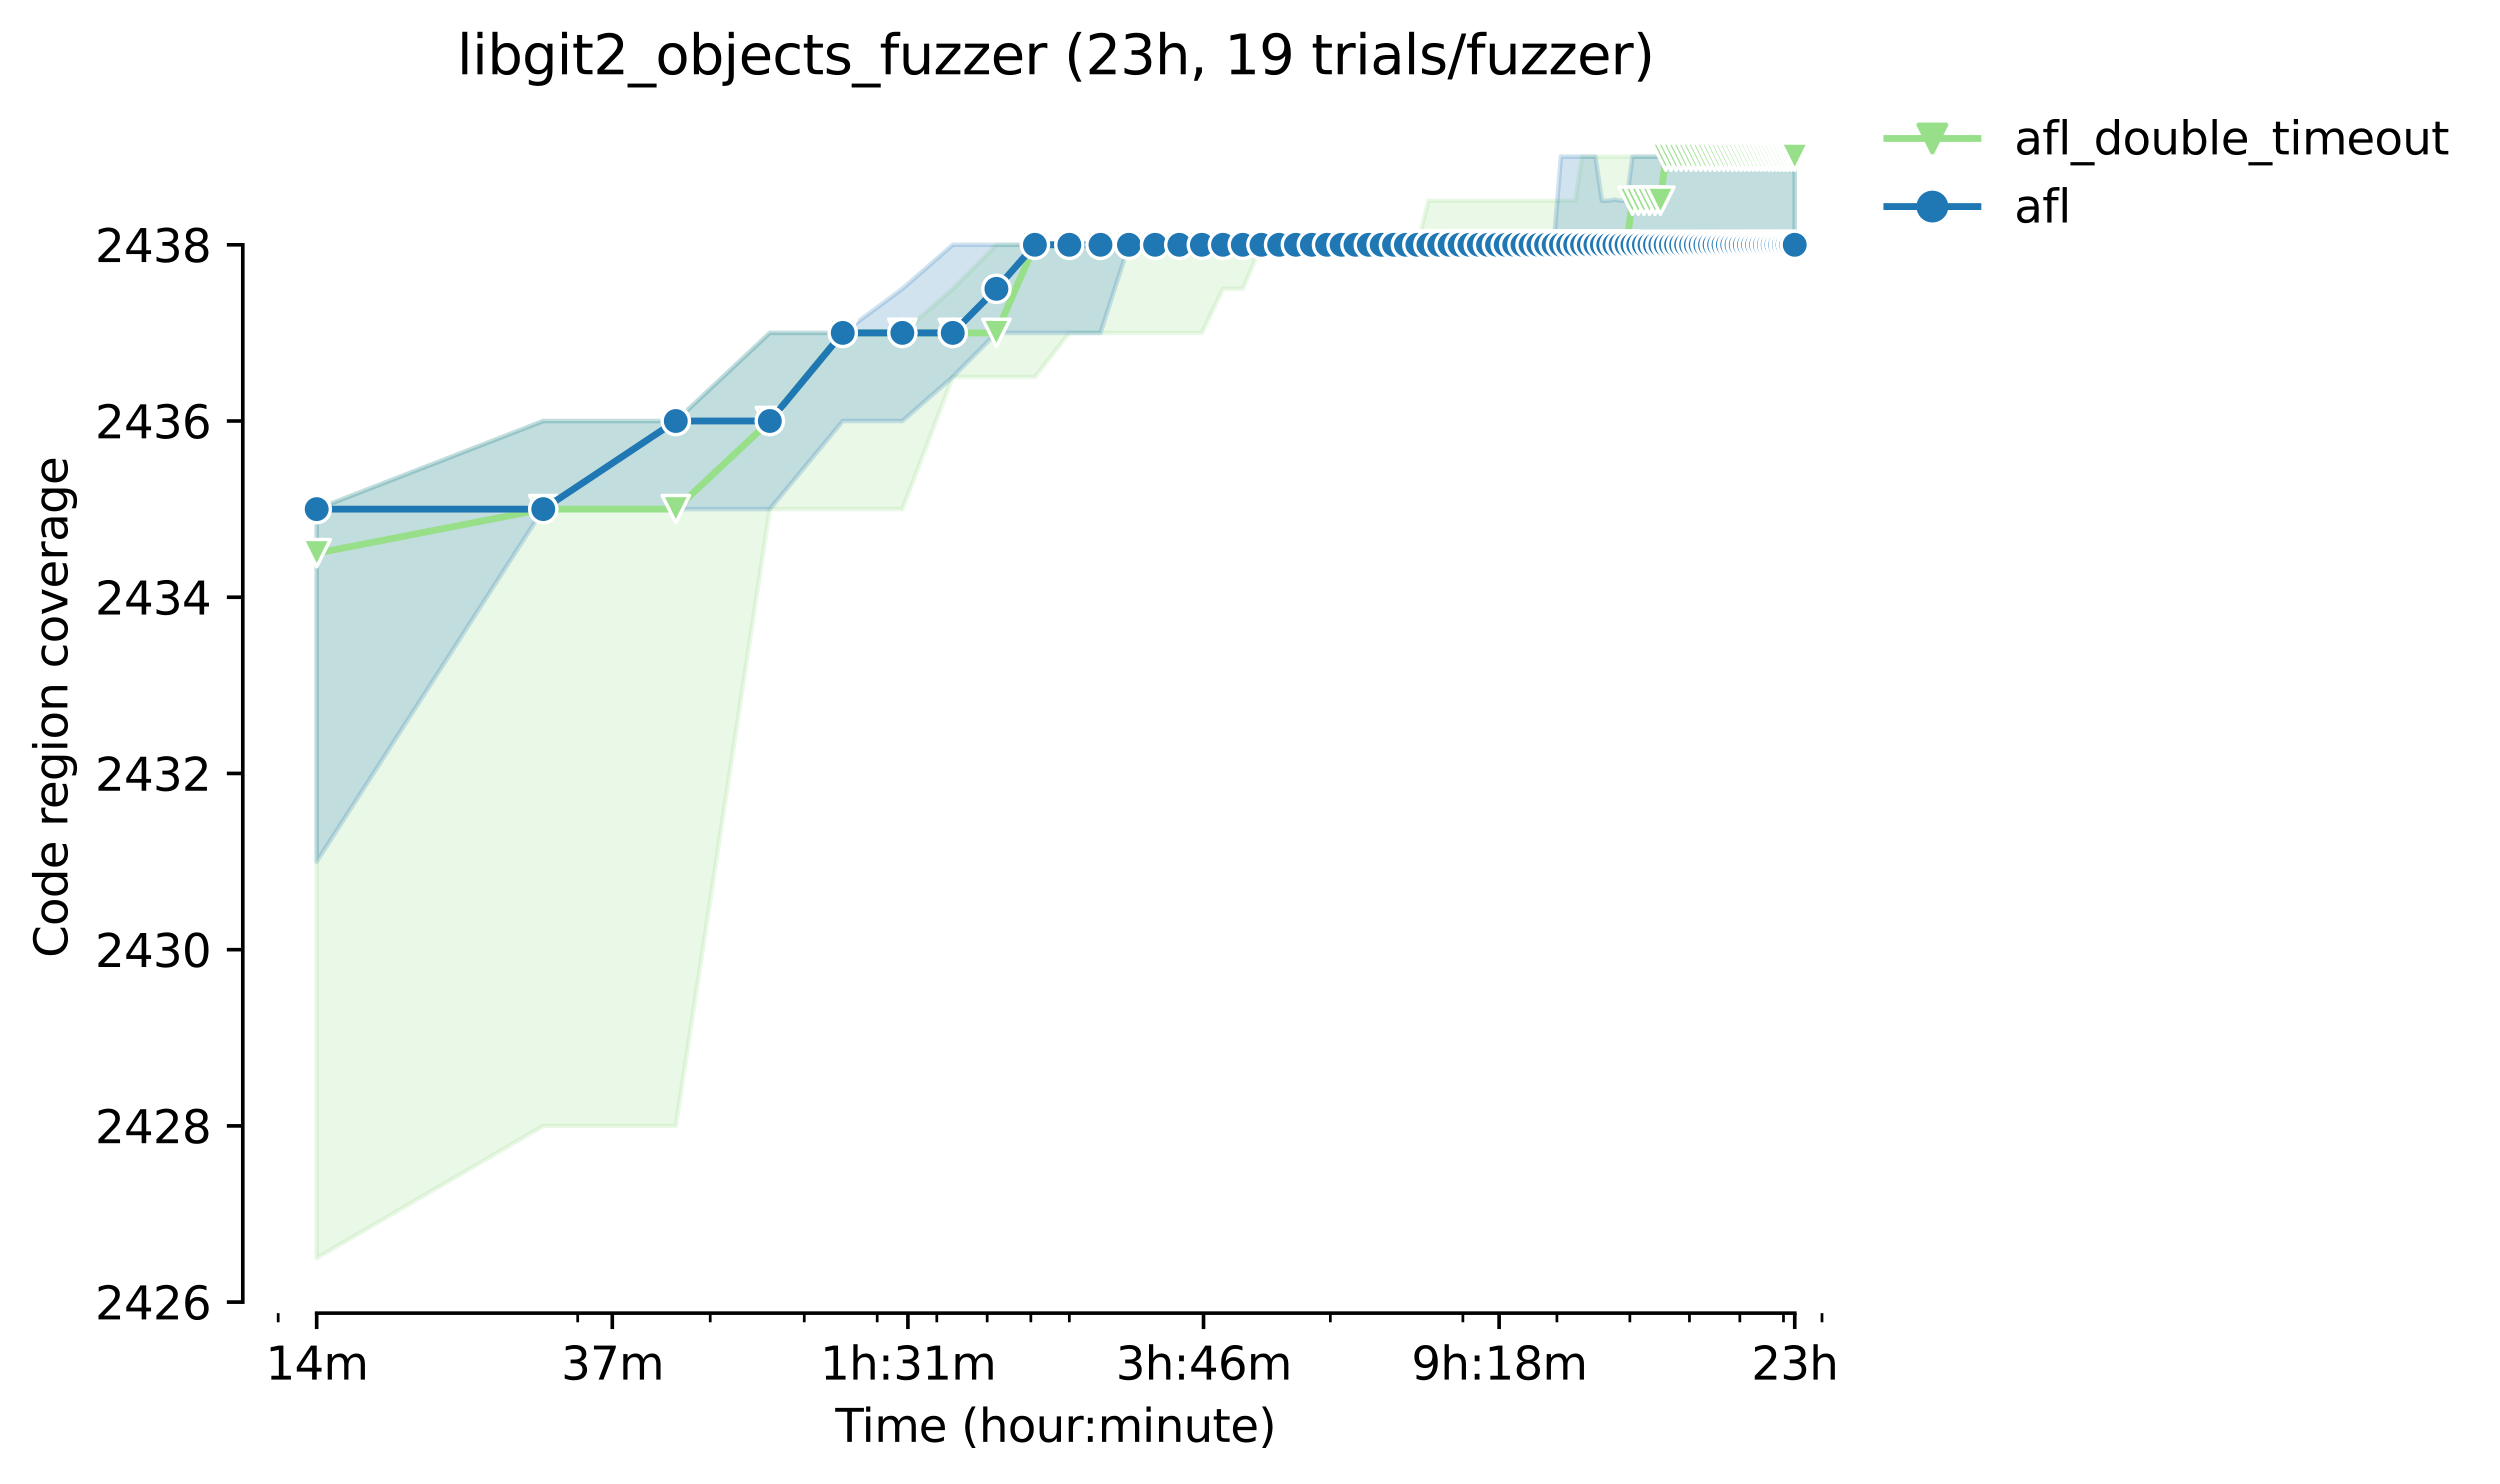 <?xml version="1.0" encoding="utf-8" standalone="no"?>
<!DOCTYPE svg PUBLIC "-//W3C//DTD SVG 1.1//EN"
  "http://www.w3.org/Graphics/SVG/1.1/DTD/svg11.dtd">
<svg height="325.986pt" version="1.1" viewBox="0 0 549.128 325.986" width="549.128pt" xmlns="http://www.w3.org/2000/svg" xmlns:xlink="http://www.w3.org/1999/xlink">
 <defs>
  <style type="text/css">*{stroke-linecap:butt;stroke-linejoin:round;}</style>
 </defs>
 <g id="figure_1">
  <g id="patch_1">
   <path d="M 0 325.986 
L 549.128 325.986 
L 549.128 0 
L 0 0 
z
" style="fill:#ffffff;"/>
  </g>
  <g id="axes_1">
   <g id="patch_2">
    <path d="M 53.328 288.43 
L 410.448 288.43 
L 410.448 22.318 
L 53.328 22.318 
z
" style="fill:#ffffff;"/>
   </g>
   <g id="PolyCollection_1">
    <defs>
     <path d="M 69.561 -214.158 
L 69.561 -49.652 
L 119.327 -78.683 
L 148.439 -78.683 
L 169.094 -214.158 
L 185.115 -214.158 
L 198.205 -214.158 
L 209.273 -243.188 
L 218.86 -243.188 
L 227.317 -243.188 
L 234.881 -252.865 
L 241.724 -252.865 
L 247.972 -252.865 
L 253.719 -252.865 
L 259.039 -252.865 
L 263.993 -252.865 
L 268.627 -262.542 
L 272.979 -262.542 
L 277.083 -272.219 
L 280.965 -272.219 
L 284.648 -272.219 
L 288.151 -272.219 
L 291.491 -272.219 
L 294.682 -272.219 
L 297.738 -272.219 
L 300.669 -272.219 
L 303.485 -272.219 
L 306.195 -272.219 
L 308.806 -272.219 
L 311.325 -272.219 
L 313.759 -272.219 
L 316.114 -272.219 
L 318.393 -272.219 
L 320.602 -272.219 
L 322.746 -272.219 
L 324.827 -272.219 
L 326.85 -272.219 
L 328.817 -272.219 
L 330.732 -272.219 
L 332.597 -272.219 
L 334.414 -272.219 
L 336.187 -272.219 
L 337.917 -272.219 
L 339.607 -272.219 
L 341.257 -272.219 
L 342.871 -272.219 
L 344.449 -272.219 
L 345.993 -272.219 
L 347.505 -272.219 
L 348.985 -272.219 
L 350.436 -272.219 
L 351.857 -272.219 
L 353.252 -272.219 
L 354.619 -272.219 
L 355.961 -272.219 
L 357.279 -272.219 
L 358.572 -272.219 
L 359.843 -272.219 
L 361.092 -272.219 
L 362.319 -272.219 
L 363.526 -272.219 
L 364.713 -272.219 
L 365.88 -272.219 
L 367.029 -272.219 
L 368.16 -272.219 
L 369.273 -272.219 
L 370.369 -272.219 
L 371.449 -272.219 
L 372.512 -272.219 
L 373.56 -272.219 
L 374.594 -272.219 
L 375.612 -272.219 
L 376.616 -272.219 
L 377.606 -272.219 
L 378.583 -272.219 
L 379.547 -272.219 
L 380.498 -272.219 
L 381.437 -272.219 
L 382.363 -272.219 
L 383.278 -272.219 
L 384.181 -272.219 
L 385.073 -272.219 
L 385.954 -272.219 
L 386.824 -272.219 
L 387.684 -272.219 
L 388.534 -272.219 
L 389.373 -272.219 
L 390.203 -272.219 
L 391.024 -272.219 
L 391.835 -272.219 
L 392.637 -272.219 
L 393.431 -272.219 
L 394.215 -272.219 
L 394.215 -291.572 
L 394.215 -291.572 
L 393.431 -291.572 
L 392.637 -291.572 
L 391.835 -291.572 
L 391.024 -291.572 
L 390.203 -291.572 
L 389.373 -291.572 
L 388.534 -291.572 
L 387.684 -291.572 
L 386.824 -291.572 
L 385.954 -291.572 
L 385.073 -291.572 
L 384.181 -291.572 
L 383.278 -291.572 
L 382.363 -291.572 
L 381.437 -291.572 
L 380.498 -291.572 
L 379.547 -291.572 
L 378.583 -291.572 
L 377.606 -291.572 
L 376.616 -291.572 
L 375.612 -291.572 
L 374.594 -291.572 
L 373.56 -291.572 
L 372.512 -291.572 
L 371.449 -291.572 
L 370.369 -291.572 
L 369.273 -291.572 
L 368.16 -291.572 
L 367.029 -291.572 
L 365.88 -291.572 
L 364.713 -291.572 
L 363.526 -291.572 
L 362.319 -291.572 
L 361.092 -291.572 
L 359.843 -291.572 
L 358.572 -291.572 
L 357.279 -291.572 
L 355.961 -291.572 
L 354.619 -291.572 
L 353.252 -291.572 
L 351.857 -291.572 
L 350.436 -291.572 
L 348.985 -291.572 
L 347.505 -291.572 
L 345.993 -281.895 
L 344.449 -281.895 
L 342.871 -281.895 
L 341.257 -281.895 
L 339.607 -281.895 
L 337.917 -281.895 
L 336.187 -281.895 
L 334.414 -281.895 
L 332.597 -281.895 
L 330.732 -281.895 
L 328.817 -281.895 
L 326.85 -281.895 
L 324.827 -281.895 
L 322.746 -281.895 
L 320.602 -281.895 
L 318.393 -281.895 
L 316.114 -281.895 
L 313.759 -281.895 
L 311.325 -272.219 
L 308.806 -272.219 
L 306.195 -272.219 
L 303.485 -272.219 
L 300.669 -272.219 
L 297.738 -272.219 
L 294.682 -272.219 
L 291.491 -272.219 
L 288.151 -272.219 
L 284.648 -272.219 
L 280.965 -272.219 
L 277.083 -272.219 
L 272.979 -272.219 
L 268.627 -272.219 
L 263.993 -272.219 
L 259.039 -272.219 
L 253.719 -272.219 
L 247.972 -272.219 
L 241.724 -272.219 
L 234.881 -272.219 
L 227.317 -272.219 
L 218.86 -272.219 
L 209.273 -262.542 
L 198.205 -252.865 
L 185.115 -252.865 
L 169.094 -252.865 
L 148.439 -233.511 
L 119.327 -233.511 
L 69.561 -214.158 
z
" id="maae67a8ee2" style="stroke:#98df8a;stroke-opacity:0.2;"/>
    </defs>
    <g clip-path="url(#p6ac7d222db)">
     <use style="fill:#98df8a;fill-opacity:0.2;stroke:#98df8a;stroke-opacity:0.2;" x="0" xlink:href="#maae67a8ee2" y="325.986"/>
    </g>
   </g>
   <g id="PolyCollection_2">
    <defs>
     <path d="M 69.561 -214.158 
L 69.561 -136.743 
L 119.327 -214.158 
L 148.439 -214.158 
L 169.094 -214.158 
L 185.115 -233.511 
L 198.205 -233.511 
L 209.273 -243.188 
L 218.86 -252.865 
L 227.317 -252.865 
L 234.881 -252.865 
L 241.724 -252.865 
L 247.972 -272.219 
L 253.719 -272.219 
L 259.039 -272.219 
L 263.993 -272.219 
L 268.627 -272.219 
L 272.979 -272.219 
L 277.083 -272.219 
L 280.965 -272.219 
L 284.648 -272.219 
L 288.151 -272.219 
L 291.491 -272.219 
L 294.682 -272.219 
L 297.738 -272.219 
L 300.669 -272.219 
L 303.485 -272.219 
L 306.195 -272.219 
L 308.806 -272.219 
L 311.325 -272.219 
L 313.759 -272.219 
L 316.114 -272.219 
L 318.393 -272.219 
L 320.602 -272.219 
L 322.746 -272.219 
L 324.827 -272.219 
L 326.85 -272.219 
L 328.817 -272.219 
L 330.732 -272.219 
L 332.597 -272.219 
L 334.414 -272.219 
L 336.187 -272.219 
L 337.917 -272.219 
L 339.607 -272.219 
L 341.257 -272.219 
L 342.871 -272.219 
L 344.449 -272.219 
L 345.993 -272.219 
L 347.505 -272.219 
L 348.985 -272.219 
L 350.436 -272.219 
L 351.857 -272.219 
L 353.252 -272.219 
L 354.619 -272.219 
L 355.961 -272.219 
L 357.279 -272.219 
L 358.572 -272.219 
L 359.843 -272.219 
L 361.092 -272.219 
L 362.319 -272.219 
L 363.526 -272.219 
L 364.713 -272.219 
L 365.88 -272.219 
L 367.029 -272.219 
L 368.16 -272.219 
L 369.273 -272.219 
L 370.369 -272.219 
L 371.449 -272.219 
L 372.512 -272.219 
L 373.56 -272.219 
L 374.594 -272.219 
L 375.612 -272.219 
L 376.616 -272.219 
L 377.606 -272.219 
L 378.583 -272.219 
L 379.547 -272.219 
L 380.498 -272.219 
L 381.437 -272.219 
L 382.363 -272.219 
L 383.278 -272.219 
L 384.181 -272.219 
L 385.073 -272.219 
L 385.954 -272.219 
L 386.824 -272.219 
L 387.684 -272.219 
L 388.534 -272.219 
L 389.373 -272.219 
L 390.203 -272.219 
L 391.024 -272.219 
L 391.835 -272.219 
L 392.637 -272.219 
L 393.431 -272.219 
L 394.215 -272.219 
L 394.215 -291.572 
L 394.215 -291.572 
L 393.431 -291.572 
L 392.637 -291.572 
L 391.835 -291.572 
L 391.024 -291.572 
L 390.203 -291.572 
L 389.373 -291.572 
L 388.534 -291.572 
L 387.684 -291.572 
L 386.824 -291.572 
L 385.954 -291.572 
L 385.073 -291.572 
L 384.181 -291.572 
L 383.278 -291.572 
L 382.363 -291.572 
L 381.437 -291.572 
L 380.498 -291.572 
L 379.547 -291.572 
L 378.583 -291.572 
L 377.606 -291.572 
L 376.616 -291.572 
L 375.612 -291.572 
L 374.594 -291.572 
L 373.56 -291.572 
L 372.512 -291.572 
L 371.449 -291.572 
L 370.369 -291.572 
L 369.273 -291.572 
L 368.16 -291.572 
L 367.029 -291.572 
L 365.88 -291.572 
L 364.713 -291.572 
L 363.526 -291.572 
L 362.319 -291.572 
L 361.092 -291.572 
L 359.843 -291.572 
L 358.572 -291.572 
L 357.279 -281.895 
L 355.961 -281.895 
L 354.619 -282.137 
L 353.252 -281.895 
L 351.857 -281.895 
L 350.436 -291.572 
L 348.985 -291.572 
L 347.505 -291.572 
L 345.993 -291.572 
L 344.449 -291.572 
L 342.871 -291.572 
L 341.257 -272.219 
L 339.607 -272.219 
L 337.917 -272.219 
L 336.187 -272.219 
L 334.414 -272.219 
L 332.597 -272.219 
L 330.732 -272.219 
L 328.817 -272.219 
L 326.85 -272.219 
L 324.827 -272.219 
L 322.746 -272.219 
L 320.602 -272.219 
L 318.393 -272.219 
L 316.114 -272.219 
L 313.759 -272.219 
L 311.325 -272.219 
L 308.806 -272.219 
L 306.195 -272.219 
L 303.485 -272.219 
L 300.669 -272.219 
L 297.738 -272.219 
L 294.682 -272.219 
L 291.491 -272.219 
L 288.151 -272.219 
L 284.648 -272.219 
L 280.965 -272.219 
L 277.083 -272.219 
L 272.979 -272.219 
L 268.627 -272.219 
L 263.993 -272.219 
L 259.039 -272.219 
L 253.719 -272.219 
L 247.972 -272.219 
L 241.724 -272.219 
L 234.881 -272.219 
L 227.317 -272.219 
L 218.86 -272.219 
L 209.273 -272.219 
L 198.205 -262.542 
L 185.115 -252.865 
L 169.094 -252.865 
L 148.439 -233.511 
L 119.327 -233.511 
L 69.561 -214.158 
z
" id="mc6071674d2" style="stroke:#1f77b4;stroke-opacity:0.2;"/>
    </defs>
    <g clip-path="url(#p6ac7d222db)">
     <use style="fill:#1f77b4;fill-opacity:0.2;stroke:#1f77b4;stroke-opacity:0.2;" x="0" xlink:href="#mc6071674d2" y="325.986"/>
    </g>
   </g>
   <g id="matplotlib.axis_1">
    <g id="xtick_1">
     <g id="line2d_1">
      <defs>
       <path d="M 0 0 
L 0 3.5 
" id="mf4381f9e04" style="stroke:#000000;stroke-width:0.8;"/>
      </defs>
      <g>
       <use style="stroke:#000000;stroke-width:0.8;" x="69.561" xlink:href="#mf4381f9e04" y="288.43"/>
      </g>
     </g>
     <g id="text_1">
      <!-- 14m -->
      <g transform="translate(58.328 303.029)scale(0.1 -0.1)">
       <defs>
        <path d="M 794 531 
L 1825 531 
L 1825 4091 
L 703 3866 
L 703 4441 
L 1819 4666 
L 2450 4666 
L 2450 531 
L 3481 531 
L 3481 0 
L 794 0 
L 794 531 
z
" id="DejaVuSans-31" transform="scale(0.016)"/>
        <path d="M 2419 4116 
L 825 1625 
L 2419 1625 
L 2419 4116 
z
M 2253 4666 
L 3047 4666 
L 3047 1625 
L 3713 1625 
L 3713 1100 
L 3047 1100 
L 3047 0 
L 2419 0 
L 2419 1100 
L 313 1100 
L 313 1709 
L 2253 4666 
z
" id="DejaVuSans-34" transform="scale(0.016)"/>
        <path d="M 3328 2828 
Q 3544 3216 3844 3400 
Q 4144 3584 4550 3584 
Q 5097 3584 5394 3201 
Q 5691 2819 5691 2113 
L 5691 0 
L 5113 0 
L 5113 2094 
Q 5113 2597 4934 2840 
Q 4756 3084 4391 3084 
Q 3944 3084 3684 2787 
Q 3425 2491 3425 1978 
L 3425 0 
L 2847 0 
L 2847 2094 
Q 2847 2600 2669 2842 
Q 2491 3084 2119 3084 
Q 1678 3084 1418 2786 
Q 1159 2488 1159 1978 
L 1159 0 
L 581 0 
L 581 3500 
L 1159 3500 
L 1159 2956 
Q 1356 3278 1631 3431 
Q 1906 3584 2284 3584 
Q 2666 3584 2933 3390 
Q 3200 3197 3328 2828 
z
" id="DejaVuSans-6d" transform="scale(0.016)"/>
       </defs>
       <use xlink:href="#DejaVuSans-31"/>
       <use x="63.623" xlink:href="#DejaVuSans-34"/>
       <use x="127.246" xlink:href="#DejaVuSans-6d"/>
      </g>
     </g>
    </g>
    <g id="xtick_2">
     <g id="line2d_2">
      <g>
       <use style="stroke:#000000;stroke-width:0.8;" x="134.492" xlink:href="#mf4381f9e04" y="288.43"/>
      </g>
     </g>
     <g id="text_2">
      <!-- 37m -->
      <g transform="translate(123.259 303.029)scale(0.1 -0.1)">
       <defs>
        <path d="M 2597 2516 
Q 3050 2419 3304 2112 
Q 3559 1806 3559 1356 
Q 3559 666 3084 287 
Q 2609 -91 1734 -91 
Q 1441 -91 1130 -33 
Q 819 25 488 141 
L 488 750 
Q 750 597 1062 519 
Q 1375 441 1716 441 
Q 2309 441 2620 675 
Q 2931 909 2931 1356 
Q 2931 1769 2642 2001 
Q 2353 2234 1838 2234 
L 1294 2234 
L 1294 2753 
L 1863 2753 
Q 2328 2753 2575 2939 
Q 2822 3125 2822 3475 
Q 2822 3834 2567 4026 
Q 2313 4219 1838 4219 
Q 1578 4219 1281 4162 
Q 984 4106 628 3988 
L 628 4550 
Q 988 4650 1302 4700 
Q 1616 4750 1894 4750 
Q 2613 4750 3031 4423 
Q 3450 4097 3450 3541 
Q 3450 3153 3228 2886 
Q 3006 2619 2597 2516 
z
" id="DejaVuSans-33" transform="scale(0.016)"/>
        <path d="M 525 4666 
L 3525 4666 
L 3525 4397 
L 1831 0 
L 1172 0 
L 2766 4134 
L 525 4134 
L 525 4666 
z
" id="DejaVuSans-37" transform="scale(0.016)"/>
       </defs>
       <use xlink:href="#DejaVuSans-33"/>
       <use x="63.623" xlink:href="#DejaVuSans-37"/>
       <use x="127.246" xlink:href="#DejaVuSans-6d"/>
      </g>
     </g>
    </g>
    <g id="xtick_3">
     <g id="line2d_3">
      <g>
       <use style="stroke:#000000;stroke-width:0.8;" x="199.423" xlink:href="#mf4381f9e04" y="288.43"/>
      </g>
     </g>
     <g id="text_3">
      <!-- 1h:31m -->
      <g transform="translate(180.156 303.029)scale(0.1 -0.1)">
       <defs>
        <path d="M 3513 2113 
L 3513 0 
L 2938 0 
L 2938 2094 
Q 2938 2591 2744 2837 
Q 2550 3084 2163 3084 
Q 1697 3084 1428 2787 
Q 1159 2491 1159 1978 
L 1159 0 
L 581 0 
L 581 4863 
L 1159 4863 
L 1159 2956 
Q 1366 3272 1645 3428 
Q 1925 3584 2291 3584 
Q 2894 3584 3203 3211 
Q 3513 2838 3513 2113 
z
" id="DejaVuSans-68" transform="scale(0.016)"/>
        <path d="M 750 794 
L 1409 794 
L 1409 0 
L 750 0 
L 750 794 
z
M 750 3309 
L 1409 3309 
L 1409 2516 
L 750 2516 
L 750 3309 
z
" id="DejaVuSans-3a" transform="scale(0.016)"/>
       </defs>
       <use xlink:href="#DejaVuSans-31"/>
       <use x="63.623" xlink:href="#DejaVuSans-68"/>
       <use x="127.002" xlink:href="#DejaVuSans-3a"/>
       <use x="160.693" xlink:href="#DejaVuSans-33"/>
       <use x="224.316" xlink:href="#DejaVuSans-31"/>
       <use x="287.939" xlink:href="#DejaVuSans-6d"/>
      </g>
     </g>
    </g>
    <g id="xtick_4">
     <g id="line2d_4">
      <g>
       <use style="stroke:#000000;stroke-width:0.8;" x="264.354" xlink:href="#mf4381f9e04" y="288.43"/>
      </g>
     </g>
     <g id="text_4">
      <!-- 3h:46m -->
      <g transform="translate(245.087 303.029)scale(0.1 -0.1)">
       <defs>
        <path d="M 2113 2584 
Q 1688 2584 1439 2293 
Q 1191 2003 1191 1497 
Q 1191 994 1439 701 
Q 1688 409 2113 409 
Q 2538 409 2786 701 
Q 3034 994 3034 1497 
Q 3034 2003 2786 2293 
Q 2538 2584 2113 2584 
z
M 3366 4563 
L 3366 3988 
Q 3128 4100 2886 4159 
Q 2644 4219 2406 4219 
Q 1781 4219 1451 3797 
Q 1122 3375 1075 2522 
Q 1259 2794 1537 2939 
Q 1816 3084 2150 3084 
Q 2853 3084 3261 2657 
Q 3669 2231 3669 1497 
Q 3669 778 3244 343 
Q 2819 -91 2113 -91 
Q 1303 -91 875 529 
Q 447 1150 447 2328 
Q 447 3434 972 4092 
Q 1497 4750 2381 4750 
Q 2619 4750 2861 4703 
Q 3103 4656 3366 4563 
z
" id="DejaVuSans-36" transform="scale(0.016)"/>
       </defs>
       <use xlink:href="#DejaVuSans-33"/>
       <use x="63.623" xlink:href="#DejaVuSans-68"/>
       <use x="127.002" xlink:href="#DejaVuSans-3a"/>
       <use x="160.693" xlink:href="#DejaVuSans-34"/>
       <use x="224.316" xlink:href="#DejaVuSans-36"/>
       <use x="287.939" xlink:href="#DejaVuSans-6d"/>
      </g>
     </g>
    </g>
    <g id="xtick_5">
     <g id="line2d_5">
      <g>
       <use style="stroke:#000000;stroke-width:0.8;" x="329.285" xlink:href="#mf4381f9e04" y="288.43"/>
      </g>
     </g>
     <g id="text_5">
      <!-- 9h:18m -->
      <g transform="translate(310.018 303.029)scale(0.1 -0.1)">
       <defs>
        <path d="M 703 97 
L 703 672 
Q 941 559 1184 500 
Q 1428 441 1663 441 
Q 2288 441 2617 861 
Q 2947 1281 2994 2138 
Q 2813 1869 2534 1725 
Q 2256 1581 1919 1581 
Q 1219 1581 811 2004 
Q 403 2428 403 3163 
Q 403 3881 828 4315 
Q 1253 4750 1959 4750 
Q 2769 4750 3195 4129 
Q 3622 3509 3622 2328 
Q 3622 1225 3098 567 
Q 2575 -91 1691 -91 
Q 1453 -91 1209 -44 
Q 966 3 703 97 
z
M 1959 2075 
Q 2384 2075 2632 2365 
Q 2881 2656 2881 3163 
Q 2881 3666 2632 3958 
Q 2384 4250 1959 4250 
Q 1534 4250 1286 3958 
Q 1038 3666 1038 3163 
Q 1038 2656 1286 2365 
Q 1534 2075 1959 2075 
z
" id="DejaVuSans-39" transform="scale(0.016)"/>
        <path d="M 2034 2216 
Q 1584 2216 1326 1975 
Q 1069 1734 1069 1313 
Q 1069 891 1326 650 
Q 1584 409 2034 409 
Q 2484 409 2743 651 
Q 3003 894 3003 1313 
Q 3003 1734 2745 1975 
Q 2488 2216 2034 2216 
z
M 1403 2484 
Q 997 2584 770 2862 
Q 544 3141 544 3541 
Q 544 4100 942 4425 
Q 1341 4750 2034 4750 
Q 2731 4750 3128 4425 
Q 3525 4100 3525 3541 
Q 3525 3141 3298 2862 
Q 3072 2584 2669 2484 
Q 3125 2378 3379 2068 
Q 3634 1759 3634 1313 
Q 3634 634 3220 271 
Q 2806 -91 2034 -91 
Q 1263 -91 848 271 
Q 434 634 434 1313 
Q 434 1759 690 2068 
Q 947 2378 1403 2484 
z
M 1172 3481 
Q 1172 3119 1398 2916 
Q 1625 2713 2034 2713 
Q 2441 2713 2670 2916 
Q 2900 3119 2900 3481 
Q 2900 3844 2670 4047 
Q 2441 4250 2034 4250 
Q 1625 4250 1398 4047 
Q 1172 3844 1172 3481 
z
" id="DejaVuSans-38" transform="scale(0.016)"/>
       </defs>
       <use xlink:href="#DejaVuSans-39"/>
       <use x="63.623" xlink:href="#DejaVuSans-68"/>
       <use x="127.002" xlink:href="#DejaVuSans-3a"/>
       <use x="160.693" xlink:href="#DejaVuSans-31"/>
       <use x="224.316" xlink:href="#DejaVuSans-38"/>
       <use x="287.939" xlink:href="#DejaVuSans-6d"/>
      </g>
     </g>
    </g>
    <g id="xtick_6">
     <g id="line2d_6">
      <g>
       <use style="stroke:#000000;stroke-width:0.8;" x="394.216" xlink:href="#mf4381f9e04" y="288.43"/>
      </g>
     </g>
     <g id="text_6">
      <!-- 23h -->
      <g transform="translate(384.685 303.029)scale(0.1 -0.1)">
       <defs>
        <path d="M 1228 531 
L 3431 531 
L 3431 0 
L 469 0 
L 469 531 
Q 828 903 1448 1529 
Q 2069 2156 2228 2338 
Q 2531 2678 2651 2914 
Q 2772 3150 2772 3378 
Q 2772 3750 2511 3984 
Q 2250 4219 1831 4219 
Q 1534 4219 1204 4116 
Q 875 4013 500 3803 
L 500 4441 
Q 881 4594 1212 4672 
Q 1544 4750 1819 4750 
Q 2544 4750 2975 4387 
Q 3406 4025 3406 3419 
Q 3406 3131 3298 2873 
Q 3191 2616 2906 2266 
Q 2828 2175 2409 1742 
Q 1991 1309 1228 531 
z
" id="DejaVuSans-32" transform="scale(0.016)"/>
       </defs>
       <use xlink:href="#DejaVuSans-32"/>
       <use x="63.623" xlink:href="#DejaVuSans-33"/>
       <use x="127.246" xlink:href="#DejaVuSans-68"/>
      </g>
     </g>
    </g>
    <g id="xtick_7">
     <g id="line2d_7">
      <defs>
       <path d="M 0 0 
L 0 2 
" id="mae0ae83cdb" style="stroke:#000000;stroke-width:0.6;"/>
      </defs>
      <g>
       <use style="stroke:#000000;stroke-width:0.6;" x="61.104" xlink:href="#mae0ae83cdb" y="288.43"/>
      </g>
     </g>
    </g>
    <g id="xtick_8">
     <g id="line2d_8">
      <g>
       <use style="stroke:#000000;stroke-width:0.6;" x="126.892" xlink:href="#mae0ae83cdb" y="288.43"/>
      </g>
     </g>
    </g>
    <g id="xtick_9">
     <g id="line2d_9">
      <g>
       <use style="stroke:#000000;stroke-width:0.6;" x="156.003" xlink:href="#mae0ae83cdb" y="288.43"/>
      </g>
     </g>
    </g>
    <g id="xtick_10">
     <g id="line2d_10">
      <g>
       <use style="stroke:#000000;stroke-width:0.6;" x="176.658" xlink:href="#mae0ae83cdb" y="288.43"/>
      </g>
     </g>
    </g>
    <g id="xtick_11">
     <g id="line2d_11">
      <g>
       <use style="stroke:#000000;stroke-width:0.6;" x="192.68" xlink:href="#mae0ae83cdb" y="288.43"/>
      </g>
     </g>
    </g>
    <g id="xtick_12">
     <g id="line2d_12">
      <g>
       <use style="stroke:#000000;stroke-width:0.6;" x="205.77" xlink:href="#mae0ae83cdb" y="288.43"/>
      </g>
     </g>
    </g>
    <g id="xtick_13">
     <g id="line2d_13">
      <g>
       <use style="stroke:#000000;stroke-width:0.6;" x="216.838" xlink:href="#mae0ae83cdb" y="288.43"/>
      </g>
     </g>
    </g>
    <g id="xtick_14">
     <g id="line2d_14">
      <g>
       <use style="stroke:#000000;stroke-width:0.6;" x="226.425" xlink:href="#mae0ae83cdb" y="288.43"/>
      </g>
     </g>
    </g>
    <g id="xtick_15">
     <g id="line2d_15">
      <g>
       <use style="stroke:#000000;stroke-width:0.6;" x="234.881" xlink:href="#mae0ae83cdb" y="288.43"/>
      </g>
     </g>
    </g>
    <g id="xtick_16">
     <g id="line2d_16">
      <g>
       <use style="stroke:#000000;stroke-width:0.6;" x="292.213" xlink:href="#mae0ae83cdb" y="288.43"/>
      </g>
     </g>
    </g>
    <g id="xtick_17">
     <g id="line2d_17">
      <g>
       <use style="stroke:#000000;stroke-width:0.6;" x="321.324" xlink:href="#mae0ae83cdb" y="288.43"/>
      </g>
     </g>
    </g>
    <g id="xtick_18">
     <g id="line2d_18">
      <g>
       <use style="stroke:#000000;stroke-width:0.6;" x="341.979" xlink:href="#mae0ae83cdb" y="288.43"/>
      </g>
     </g>
    </g>
    <g id="xtick_19">
     <g id="line2d_19">
      <g>
       <use style="stroke:#000000;stroke-width:0.6;" x="358" xlink:href="#mae0ae83cdb" y="288.43"/>
      </g>
     </g>
    </g>
    <g id="xtick_20">
     <g id="line2d_20">
      <g>
       <use style="stroke:#000000;stroke-width:0.6;" x="371.091" xlink:href="#mae0ae83cdb" y="288.43"/>
      </g>
     </g>
    </g>
    <g id="xtick_21">
     <g id="line2d_21">
      <g>
       <use style="stroke:#000000;stroke-width:0.6;" x="382.158" xlink:href="#mae0ae83cdb" y="288.43"/>
      </g>
     </g>
    </g>
    <g id="xtick_22">
     <g id="line2d_22">
      <g>
       <use style="stroke:#000000;stroke-width:0.6;" x="391.745" xlink:href="#mae0ae83cdb" y="288.43"/>
      </g>
     </g>
    </g>
    <g id="xtick_23">
     <g id="line2d_23">
      <g>
       <use style="stroke:#000000;stroke-width:0.6;" x="400.202" xlink:href="#mae0ae83cdb" y="288.43"/>
      </g>
     </g>
    </g>
    <g id="text_7">
     <!-- Time (hour:minute) -->
     <g transform="translate(183.481 316.707)scale(0.1 -0.1)">
      <defs>
       <path d="M -19 4666 
L 3928 4666 
L 3928 4134 
L 2272 4134 
L 2272 0 
L 1638 0 
L 1638 4134 
L -19 4134 
L -19 4666 
z
" id="DejaVuSans-54" transform="scale(0.016)"/>
       <path d="M 603 3500 
L 1178 3500 
L 1178 0 
L 603 0 
L 603 3500 
z
M 603 4863 
L 1178 4863 
L 1178 4134 
L 603 4134 
L 603 4863 
z
" id="DejaVuSans-69" transform="scale(0.016)"/>
       <path d="M 3597 1894 
L 3597 1613 
L 953 1613 
Q 991 1019 1311 708 
Q 1631 397 2203 397 
Q 2534 397 2845 478 
Q 3156 559 3463 722 
L 3463 178 
Q 3153 47 2828 -22 
Q 2503 -91 2169 -91 
Q 1331 -91 842 396 
Q 353 884 353 1716 
Q 353 2575 817 3079 
Q 1281 3584 2069 3584 
Q 2775 3584 3186 3129 
Q 3597 2675 3597 1894 
z
M 3022 2063 
Q 3016 2534 2758 2815 
Q 2500 3097 2075 3097 
Q 1594 3097 1305 2825 
Q 1016 2553 972 2059 
L 3022 2063 
z
" id="DejaVuSans-65" transform="scale(0.016)"/>
       <path id="DejaVuSans-20" transform="scale(0.016)"/>
       <path d="M 1984 4856 
Q 1566 4138 1362 3434 
Q 1159 2731 1159 2009 
Q 1159 1288 1364 580 
Q 1569 -128 1984 -844 
L 1484 -844 
Q 1016 -109 783 600 
Q 550 1309 550 2009 
Q 550 2706 781 3412 
Q 1013 4119 1484 4856 
L 1984 4856 
z
" id="DejaVuSans-28" transform="scale(0.016)"/>
       <path d="M 1959 3097 
Q 1497 3097 1228 2736 
Q 959 2375 959 1747 
Q 959 1119 1226 758 
Q 1494 397 1959 397 
Q 2419 397 2687 759 
Q 2956 1122 2956 1747 
Q 2956 2369 2687 2733 
Q 2419 3097 1959 3097 
z
M 1959 3584 
Q 2709 3584 3137 3096 
Q 3566 2609 3566 1747 
Q 3566 888 3137 398 
Q 2709 -91 1959 -91 
Q 1206 -91 779 398 
Q 353 888 353 1747 
Q 353 2609 779 3096 
Q 1206 3584 1959 3584 
z
" id="DejaVuSans-6f" transform="scale(0.016)"/>
       <path d="M 544 1381 
L 544 3500 
L 1119 3500 
L 1119 1403 
Q 1119 906 1312 657 
Q 1506 409 1894 409 
Q 2359 409 2629 706 
Q 2900 1003 2900 1516 
L 2900 3500 
L 3475 3500 
L 3475 0 
L 2900 0 
L 2900 538 
Q 2691 219 2414 64 
Q 2138 -91 1772 -91 
Q 1169 -91 856 284 
Q 544 659 544 1381 
z
M 1991 3584 
L 1991 3584 
z
" id="DejaVuSans-75" transform="scale(0.016)"/>
       <path d="M 2631 2963 
Q 2534 3019 2420 3045 
Q 2306 3072 2169 3072 
Q 1681 3072 1420 2755 
Q 1159 2438 1159 1844 
L 1159 0 
L 581 0 
L 581 3500 
L 1159 3500 
L 1159 2956 
Q 1341 3275 1631 3429 
Q 1922 3584 2338 3584 
Q 2397 3584 2469 3576 
Q 2541 3569 2628 3553 
L 2631 2963 
z
" id="DejaVuSans-72" transform="scale(0.016)"/>
       <path d="M 3513 2113 
L 3513 0 
L 2938 0 
L 2938 2094 
Q 2938 2591 2744 2837 
Q 2550 3084 2163 3084 
Q 1697 3084 1428 2787 
Q 1159 2491 1159 1978 
L 1159 0 
L 581 0 
L 581 3500 
L 1159 3500 
L 1159 2956 
Q 1366 3272 1645 3428 
Q 1925 3584 2291 3584 
Q 2894 3584 3203 3211 
Q 3513 2838 3513 2113 
z
" id="DejaVuSans-6e" transform="scale(0.016)"/>
       <path d="M 1172 4494 
L 1172 3500 
L 2356 3500 
L 2356 3053 
L 1172 3053 
L 1172 1153 
Q 1172 725 1289 603 
Q 1406 481 1766 481 
L 2356 481 
L 2356 0 
L 1766 0 
Q 1100 0 847 248 
Q 594 497 594 1153 
L 594 3053 
L 172 3053 
L 172 3500 
L 594 3500 
L 594 4494 
L 1172 4494 
z
" id="DejaVuSans-74" transform="scale(0.016)"/>
       <path d="M 513 4856 
L 1013 4856 
Q 1481 4119 1714 3412 
Q 1947 2706 1947 2009 
Q 1947 1309 1714 600 
Q 1481 -109 1013 -844 
L 513 -844 
Q 928 -128 1133 580 
Q 1338 1288 1338 2009 
Q 1338 2731 1133 3434 
Q 928 4138 513 4856 
z
" id="DejaVuSans-29" transform="scale(0.016)"/>
      </defs>
      <use xlink:href="#DejaVuSans-54"/>
      <use x="57.959" xlink:href="#DejaVuSans-69"/>
      <use x="85.742" xlink:href="#DejaVuSans-6d"/>
      <use x="183.154" xlink:href="#DejaVuSans-65"/>
      <use x="244.678" xlink:href="#DejaVuSans-20"/>
      <use x="276.465" xlink:href="#DejaVuSans-28"/>
      <use x="315.479" xlink:href="#DejaVuSans-68"/>
      <use x="378.857" xlink:href="#DejaVuSans-6f"/>
      <use x="440.039" xlink:href="#DejaVuSans-75"/>
      <use x="503.418" xlink:href="#DejaVuSans-72"/>
      <use x="542.781" xlink:href="#DejaVuSans-3a"/>
      <use x="576.473" xlink:href="#DejaVuSans-6d"/>
      <use x="673.885" xlink:href="#DejaVuSans-69"/>
      <use x="701.668" xlink:href="#DejaVuSans-6e"/>
      <use x="765.047" xlink:href="#DejaVuSans-75"/>
      <use x="828.426" xlink:href="#DejaVuSans-74"/>
      <use x="867.635" xlink:href="#DejaVuSans-65"/>
      <use x="929.158" xlink:href="#DejaVuSans-29"/>
     </g>
    </g>
   </g>
   <g id="matplotlib.axis_2">
    <g id="ytick_1">
     <g id="line2d_24">
      <defs>
       <path d="M 0 0 
L -3.5 0 
" id="m48ae7033e6" style="stroke:#000000;stroke-width:0.8;"/>
      </defs>
      <g>
       <use style="stroke:#000000;stroke-width:0.8;" x="53.328" xlink:href="#m48ae7033e6" y="286.011"/>
      </g>
     </g>
     <g id="text_8">
      <!-- 2426 -->
      <g transform="translate(20.878 289.81)scale(0.1 -0.1)">
       <use xlink:href="#DejaVuSans-32"/>
       <use x="63.623" xlink:href="#DejaVuSans-34"/>
       <use x="127.246" xlink:href="#DejaVuSans-32"/>
       <use x="190.869" xlink:href="#DejaVuSans-36"/>
      </g>
     </g>
    </g>
    <g id="ytick_2">
     <g id="line2d_25">
      <g>
       <use style="stroke:#000000;stroke-width:0.8;" x="53.328" xlink:href="#m48ae7033e6" y="247.304"/>
      </g>
     </g>
     <g id="text_9">
      <!-- 2428 -->
      <g transform="translate(20.878 251.103)scale(0.1 -0.1)">
       <use xlink:href="#DejaVuSans-32"/>
       <use x="63.623" xlink:href="#DejaVuSans-34"/>
       <use x="127.246" xlink:href="#DejaVuSans-32"/>
       <use x="190.869" xlink:href="#DejaVuSans-38"/>
      </g>
     </g>
    </g>
    <g id="ytick_3">
     <g id="line2d_26">
      <g>
       <use style="stroke:#000000;stroke-width:0.8;" x="53.328" xlink:href="#m48ae7033e6" y="208.597"/>
      </g>
     </g>
     <g id="text_10">
      <!-- 2430 -->
      <g transform="translate(20.878 212.396)scale(0.1 -0.1)">
       <defs>
        <path d="M 2034 4250 
Q 1547 4250 1301 3770 
Q 1056 3291 1056 2328 
Q 1056 1369 1301 889 
Q 1547 409 2034 409 
Q 2525 409 2770 889 
Q 3016 1369 3016 2328 
Q 3016 3291 2770 3770 
Q 2525 4250 2034 4250 
z
M 2034 4750 
Q 2819 4750 3233 4129 
Q 3647 3509 3647 2328 
Q 3647 1150 3233 529 
Q 2819 -91 2034 -91 
Q 1250 -91 836 529 
Q 422 1150 422 2328 
Q 422 3509 836 4129 
Q 1250 4750 2034 4750 
z
" id="DejaVuSans-30" transform="scale(0.016)"/>
       </defs>
       <use xlink:href="#DejaVuSans-32"/>
       <use x="63.623" xlink:href="#DejaVuSans-34"/>
       <use x="127.246" xlink:href="#DejaVuSans-33"/>
       <use x="190.869" xlink:href="#DejaVuSans-30"/>
      </g>
     </g>
    </g>
    <g id="ytick_4">
     <g id="line2d_27">
      <g>
       <use style="stroke:#000000;stroke-width:0.8;" x="53.328" xlink:href="#m48ae7033e6" y="169.889"/>
      </g>
     </g>
     <g id="text_11">
      <!-- 2432 -->
      <g transform="translate(20.878 173.689)scale(0.1 -0.1)">
       <use xlink:href="#DejaVuSans-32"/>
       <use x="63.623" xlink:href="#DejaVuSans-34"/>
       <use x="127.246" xlink:href="#DejaVuSans-33"/>
       <use x="190.869" xlink:href="#DejaVuSans-32"/>
      </g>
     </g>
    </g>
    <g id="ytick_5">
     <g id="line2d_28">
      <g>
       <use style="stroke:#000000;stroke-width:0.8;" x="53.328" xlink:href="#m48ae7033e6" y="131.182"/>
      </g>
     </g>
     <g id="text_12">
      <!-- 2434 -->
      <g transform="translate(20.878 134.981)scale(0.1 -0.1)">
       <use xlink:href="#DejaVuSans-32"/>
       <use x="63.623" xlink:href="#DejaVuSans-34"/>
       <use x="127.246" xlink:href="#DejaVuSans-33"/>
       <use x="190.869" xlink:href="#DejaVuSans-34"/>
      </g>
     </g>
    </g>
    <g id="ytick_6">
     <g id="line2d_29">
      <g>
       <use style="stroke:#000000;stroke-width:0.8;" x="53.328" xlink:href="#m48ae7033e6" y="92.475"/>
      </g>
     </g>
     <g id="text_13">
      <!-- 2436 -->
      <g transform="translate(20.878 96.274)scale(0.1 -0.1)">
       <use xlink:href="#DejaVuSans-32"/>
       <use x="63.623" xlink:href="#DejaVuSans-34"/>
       <use x="127.246" xlink:href="#DejaVuSans-33"/>
       <use x="190.869" xlink:href="#DejaVuSans-36"/>
      </g>
     </g>
    </g>
    <g id="ytick_7">
     <g id="line2d_30">
      <g>
       <use style="stroke:#000000;stroke-width:0.8;" x="53.328" xlink:href="#m48ae7033e6" y="53.768"/>
      </g>
     </g>
     <g id="text_14">
      <!-- 2438 -->
      <g transform="translate(20.878 57.567)scale(0.1 -0.1)">
       <use xlink:href="#DejaVuSans-32"/>
       <use x="63.623" xlink:href="#DejaVuSans-34"/>
       <use x="127.246" xlink:href="#DejaVuSans-33"/>
       <use x="190.869" xlink:href="#DejaVuSans-38"/>
      </g>
     </g>
    </g>
    <g id="text_15">
     <!-- Code region coverage -->
     <g transform="translate(14.798 210.38)rotate(-90)scale(0.1 -0.1)">
      <defs>
       <path d="M 4122 4306 
L 4122 3641 
Q 3803 3938 3442 4084 
Q 3081 4231 2675 4231 
Q 1875 4231 1450 3742 
Q 1025 3253 1025 2328 
Q 1025 1406 1450 917 
Q 1875 428 2675 428 
Q 3081 428 3442 575 
Q 3803 722 4122 1019 
L 4122 359 
Q 3791 134 3420 21 
Q 3050 -91 2638 -91 
Q 1578 -91 968 557 
Q 359 1206 359 2328 
Q 359 3453 968 4101 
Q 1578 4750 2638 4750 
Q 3056 4750 3426 4639 
Q 3797 4528 4122 4306 
z
" id="DejaVuSans-43" transform="scale(0.016)"/>
       <path d="M 2906 2969 
L 2906 4863 
L 3481 4863 
L 3481 0 
L 2906 0 
L 2906 525 
Q 2725 213 2448 61 
Q 2172 -91 1784 -91 
Q 1150 -91 751 415 
Q 353 922 353 1747 
Q 353 2572 751 3078 
Q 1150 3584 1784 3584 
Q 2172 3584 2448 3432 
Q 2725 3281 2906 2969 
z
M 947 1747 
Q 947 1113 1208 752 
Q 1469 391 1925 391 
Q 2381 391 2643 752 
Q 2906 1113 2906 1747 
Q 2906 2381 2643 2742 
Q 2381 3103 1925 3103 
Q 1469 3103 1208 2742 
Q 947 2381 947 1747 
z
" id="DejaVuSans-64" transform="scale(0.016)"/>
       <path d="M 2906 1791 
Q 2906 2416 2648 2759 
Q 2391 3103 1925 3103 
Q 1463 3103 1205 2759 
Q 947 2416 947 1791 
Q 947 1169 1205 825 
Q 1463 481 1925 481 
Q 2391 481 2648 825 
Q 2906 1169 2906 1791 
z
M 3481 434 
Q 3481 -459 3084 -895 
Q 2688 -1331 1869 -1331 
Q 1566 -1331 1297 -1286 
Q 1028 -1241 775 -1147 
L 775 -588 
Q 1028 -725 1275 -790 
Q 1522 -856 1778 -856 
Q 2344 -856 2625 -561 
Q 2906 -266 2906 331 
L 2906 616 
Q 2728 306 2450 153 
Q 2172 0 1784 0 
Q 1141 0 747 490 
Q 353 981 353 1791 
Q 353 2603 747 3093 
Q 1141 3584 1784 3584 
Q 2172 3584 2450 3431 
Q 2728 3278 2906 2969 
L 2906 3500 
L 3481 3500 
L 3481 434 
z
" id="DejaVuSans-67" transform="scale(0.016)"/>
       <path d="M 3122 3366 
L 3122 2828 
Q 2878 2963 2633 3030 
Q 2388 3097 2138 3097 
Q 1578 3097 1268 2742 
Q 959 2388 959 1747 
Q 959 1106 1268 751 
Q 1578 397 2138 397 
Q 2388 397 2633 464 
Q 2878 531 3122 666 
L 3122 134 
Q 2881 22 2623 -34 
Q 2366 -91 2075 -91 
Q 1284 -91 818 406 
Q 353 903 353 1747 
Q 353 2603 823 3093 
Q 1294 3584 2113 3584 
Q 2378 3584 2631 3529 
Q 2884 3475 3122 3366 
z
" id="DejaVuSans-63" transform="scale(0.016)"/>
       <path d="M 191 3500 
L 800 3500 
L 1894 563 
L 2988 3500 
L 3597 3500 
L 2284 0 
L 1503 0 
L 191 3500 
z
" id="DejaVuSans-76" transform="scale(0.016)"/>
       <path d="M 2194 1759 
Q 1497 1759 1228 1600 
Q 959 1441 959 1056 
Q 959 750 1161 570 
Q 1363 391 1709 391 
Q 2188 391 2477 730 
Q 2766 1069 2766 1631 
L 2766 1759 
L 2194 1759 
z
M 3341 1997 
L 3341 0 
L 2766 0 
L 2766 531 
Q 2569 213 2275 61 
Q 1981 -91 1556 -91 
Q 1019 -91 701 211 
Q 384 513 384 1019 
Q 384 1609 779 1909 
Q 1175 2209 1959 2209 
L 2766 2209 
L 2766 2266 
Q 2766 2663 2505 2880 
Q 2244 3097 1772 3097 
Q 1472 3097 1187 3025 
Q 903 2953 641 2809 
L 641 3341 
Q 956 3463 1253 3523 
Q 1550 3584 1831 3584 
Q 2591 3584 2966 3190 
Q 3341 2797 3341 1997 
z
" id="DejaVuSans-61" transform="scale(0.016)"/>
      </defs>
      <use xlink:href="#DejaVuSans-43"/>
      <use x="69.824" xlink:href="#DejaVuSans-6f"/>
      <use x="131.006" xlink:href="#DejaVuSans-64"/>
      <use x="194.482" xlink:href="#DejaVuSans-65"/>
      <use x="256.006" xlink:href="#DejaVuSans-20"/>
      <use x="287.793" xlink:href="#DejaVuSans-72"/>
      <use x="326.656" xlink:href="#DejaVuSans-65"/>
      <use x="388.18" xlink:href="#DejaVuSans-67"/>
      <use x="451.656" xlink:href="#DejaVuSans-69"/>
      <use x="479.439" xlink:href="#DejaVuSans-6f"/>
      <use x="540.621" xlink:href="#DejaVuSans-6e"/>
      <use x="604" xlink:href="#DejaVuSans-20"/>
      <use x="635.787" xlink:href="#DejaVuSans-63"/>
      <use x="690.768" xlink:href="#DejaVuSans-6f"/>
      <use x="751.949" xlink:href="#DejaVuSans-76"/>
      <use x="811.129" xlink:href="#DejaVuSans-65"/>
      <use x="872.652" xlink:href="#DejaVuSans-72"/>
      <use x="913.766" xlink:href="#DejaVuSans-61"/>
      <use x="975.045" xlink:href="#DejaVuSans-67"/>
      <use x="1038.521" xlink:href="#DejaVuSans-65"/>
     </g>
    </g>
   </g>
   <g id="line2d_31">
    <path clip-path="url(#p6ac7d222db)" d="M 69.561 121.505 
L 119.327 111.829 
L 148.439 111.829 
L 169.094 92.475 
L 185.115 73.121 
L 198.205 73.121 
L 209.273 73.121 
L 218.86 73.121 
L 227.317 53.768 
L 234.881 53.768 
L 241.724 53.768 
L 247.972 53.768 
L 253.719 53.768 
L 259.039 53.768 
L 263.993 53.768 
L 268.627 53.768 
L 272.979 53.768 
L 277.083 53.768 
L 280.965 53.768 
L 284.648 53.768 
L 288.151 53.768 
L 291.491 53.768 
L 294.682 53.768 
L 297.738 53.768 
L 300.669 53.768 
L 303.485 53.768 
L 306.195 53.768 
L 308.806 53.768 
L 311.325 53.768 
L 313.759 53.768 
L 316.114 53.768 
L 318.393 53.768 
L 320.602 53.768 
L 322.746 53.768 
L 324.827 53.768 
L 326.85 53.768 
L 328.817 53.768 
L 330.732 53.768 
L 332.597 53.768 
L 334.414 53.768 
L 336.187 53.768 
L 337.917 53.768 
L 339.607 53.768 
L 341.257 53.768 
L 342.871 53.768 
L 344.449 53.768 
L 345.993 53.768 
L 347.505 53.768 
L 348.985 53.768 
L 350.436 53.768 
L 351.857 53.768 
L 353.252 53.768 
L 354.619 53.768 
L 355.961 53.768 
L 357.279 53.768 
L 358.572 44.091 
L 359.843 44.091 
L 361.092 44.091 
L 362.319 44.091 
L 363.526 44.091 
L 364.713 44.091 
L 365.88 34.414 
L 367.029 34.414 
L 368.16 34.414 
L 369.273 34.414 
L 370.369 34.414 
L 371.449 34.414 
L 372.512 34.414 
L 373.56 34.414 
L 374.594 34.414 
L 375.612 34.414 
L 376.616 34.414 
L 377.606 34.414 
L 378.583 34.414 
L 379.547 34.414 
L 380.498 34.414 
L 381.437 34.414 
L 382.363 34.414 
L 383.278 34.414 
L 384.181 34.414 
L 385.073 34.414 
L 385.954 34.414 
L 386.824 34.414 
L 387.684 34.414 
L 388.534 34.414 
L 389.373 34.414 
L 390.203 34.414 
L 391.024 34.414 
L 391.835 34.414 
L 392.637 34.414 
L 393.431 34.414 
L 394.215 34.414 
" style="fill:none;stroke:#98df8a;stroke-linecap:square;stroke-width:1.5;"/>
    <defs>
     <path d="M -0 3 
L 3 -3 
L -3 -3 
z
" id="m5c947a2b4e" style="stroke:#ffffff;stroke-linejoin:miter;stroke-width:0.75;"/>
    </defs>
    <g clip-path="url(#p6ac7d222db)">
     <use style="fill:#98df8a;stroke:#ffffff;stroke-linejoin:miter;stroke-width:0.75;" x="69.561" xlink:href="#m5c947a2b4e" y="121.505"/>
     <use style="fill:#98df8a;stroke:#ffffff;stroke-linejoin:miter;stroke-width:0.75;" x="119.327" xlink:href="#m5c947a2b4e" y="111.829"/>
     <use style="fill:#98df8a;stroke:#ffffff;stroke-linejoin:miter;stroke-width:0.75;" x="148.439" xlink:href="#m5c947a2b4e" y="111.829"/>
     <use style="fill:#98df8a;stroke:#ffffff;stroke-linejoin:miter;stroke-width:0.75;" x="169.094" xlink:href="#m5c947a2b4e" y="92.475"/>
     <use style="fill:#98df8a;stroke:#ffffff;stroke-linejoin:miter;stroke-width:0.75;" x="185.115" xlink:href="#m5c947a2b4e" y="73.121"/>
     <use style="fill:#98df8a;stroke:#ffffff;stroke-linejoin:miter;stroke-width:0.75;" x="198.205" xlink:href="#m5c947a2b4e" y="73.121"/>
     <use style="fill:#98df8a;stroke:#ffffff;stroke-linejoin:miter;stroke-width:0.75;" x="209.273" xlink:href="#m5c947a2b4e" y="73.121"/>
     <use style="fill:#98df8a;stroke:#ffffff;stroke-linejoin:miter;stroke-width:0.75;" x="218.86" xlink:href="#m5c947a2b4e" y="73.121"/>
     <use style="fill:#98df8a;stroke:#ffffff;stroke-linejoin:miter;stroke-width:0.75;" x="227.317" xlink:href="#m5c947a2b4e" y="53.768"/>
     <use style="fill:#98df8a;stroke:#ffffff;stroke-linejoin:miter;stroke-width:0.75;" x="234.881" xlink:href="#m5c947a2b4e" y="53.768"/>
     <use style="fill:#98df8a;stroke:#ffffff;stroke-linejoin:miter;stroke-width:0.75;" x="241.724" xlink:href="#m5c947a2b4e" y="53.768"/>
     <use style="fill:#98df8a;stroke:#ffffff;stroke-linejoin:miter;stroke-width:0.75;" x="247.972" xlink:href="#m5c947a2b4e" y="53.768"/>
     <use style="fill:#98df8a;stroke:#ffffff;stroke-linejoin:miter;stroke-width:0.75;" x="253.719" xlink:href="#m5c947a2b4e" y="53.768"/>
     <use style="fill:#98df8a;stroke:#ffffff;stroke-linejoin:miter;stroke-width:0.75;" x="259.039" xlink:href="#m5c947a2b4e" y="53.768"/>
     <use style="fill:#98df8a;stroke:#ffffff;stroke-linejoin:miter;stroke-width:0.75;" x="263.993" xlink:href="#m5c947a2b4e" y="53.768"/>
     <use style="fill:#98df8a;stroke:#ffffff;stroke-linejoin:miter;stroke-width:0.75;" x="268.627" xlink:href="#m5c947a2b4e" y="53.768"/>
     <use style="fill:#98df8a;stroke:#ffffff;stroke-linejoin:miter;stroke-width:0.75;" x="272.979" xlink:href="#m5c947a2b4e" y="53.768"/>
     <use style="fill:#98df8a;stroke:#ffffff;stroke-linejoin:miter;stroke-width:0.75;" x="277.083" xlink:href="#m5c947a2b4e" y="53.768"/>
     <use style="fill:#98df8a;stroke:#ffffff;stroke-linejoin:miter;stroke-width:0.75;" x="280.965" xlink:href="#m5c947a2b4e" y="53.768"/>
     <use style="fill:#98df8a;stroke:#ffffff;stroke-linejoin:miter;stroke-width:0.75;" x="284.648" xlink:href="#m5c947a2b4e" y="53.768"/>
     <use style="fill:#98df8a;stroke:#ffffff;stroke-linejoin:miter;stroke-width:0.75;" x="288.151" xlink:href="#m5c947a2b4e" y="53.768"/>
     <use style="fill:#98df8a;stroke:#ffffff;stroke-linejoin:miter;stroke-width:0.75;" x="291.491" xlink:href="#m5c947a2b4e" y="53.768"/>
     <use style="fill:#98df8a;stroke:#ffffff;stroke-linejoin:miter;stroke-width:0.75;" x="294.682" xlink:href="#m5c947a2b4e" y="53.768"/>
     <use style="fill:#98df8a;stroke:#ffffff;stroke-linejoin:miter;stroke-width:0.75;" x="297.738" xlink:href="#m5c947a2b4e" y="53.768"/>
     <use style="fill:#98df8a;stroke:#ffffff;stroke-linejoin:miter;stroke-width:0.75;" x="300.669" xlink:href="#m5c947a2b4e" y="53.768"/>
     <use style="fill:#98df8a;stroke:#ffffff;stroke-linejoin:miter;stroke-width:0.75;" x="303.485" xlink:href="#m5c947a2b4e" y="53.768"/>
     <use style="fill:#98df8a;stroke:#ffffff;stroke-linejoin:miter;stroke-width:0.75;" x="306.195" xlink:href="#m5c947a2b4e" y="53.768"/>
     <use style="fill:#98df8a;stroke:#ffffff;stroke-linejoin:miter;stroke-width:0.75;" x="308.806" xlink:href="#m5c947a2b4e" y="53.768"/>
     <use style="fill:#98df8a;stroke:#ffffff;stroke-linejoin:miter;stroke-width:0.75;" x="311.325" xlink:href="#m5c947a2b4e" y="53.768"/>
     <use style="fill:#98df8a;stroke:#ffffff;stroke-linejoin:miter;stroke-width:0.75;" x="313.759" xlink:href="#m5c947a2b4e" y="53.768"/>
     <use style="fill:#98df8a;stroke:#ffffff;stroke-linejoin:miter;stroke-width:0.75;" x="316.114" xlink:href="#m5c947a2b4e" y="53.768"/>
     <use style="fill:#98df8a;stroke:#ffffff;stroke-linejoin:miter;stroke-width:0.75;" x="318.393" xlink:href="#m5c947a2b4e" y="53.768"/>
     <use style="fill:#98df8a;stroke:#ffffff;stroke-linejoin:miter;stroke-width:0.75;" x="320.602" xlink:href="#m5c947a2b4e" y="53.768"/>
     <use style="fill:#98df8a;stroke:#ffffff;stroke-linejoin:miter;stroke-width:0.75;" x="322.746" xlink:href="#m5c947a2b4e" y="53.768"/>
     <use style="fill:#98df8a;stroke:#ffffff;stroke-linejoin:miter;stroke-width:0.75;" x="324.827" xlink:href="#m5c947a2b4e" y="53.768"/>
     <use style="fill:#98df8a;stroke:#ffffff;stroke-linejoin:miter;stroke-width:0.75;" x="326.85" xlink:href="#m5c947a2b4e" y="53.768"/>
     <use style="fill:#98df8a;stroke:#ffffff;stroke-linejoin:miter;stroke-width:0.75;" x="328.817" xlink:href="#m5c947a2b4e" y="53.768"/>
     <use style="fill:#98df8a;stroke:#ffffff;stroke-linejoin:miter;stroke-width:0.75;" x="330.732" xlink:href="#m5c947a2b4e" y="53.768"/>
     <use style="fill:#98df8a;stroke:#ffffff;stroke-linejoin:miter;stroke-width:0.75;" x="332.597" xlink:href="#m5c947a2b4e" y="53.768"/>
     <use style="fill:#98df8a;stroke:#ffffff;stroke-linejoin:miter;stroke-width:0.75;" x="334.414" xlink:href="#m5c947a2b4e" y="53.768"/>
     <use style="fill:#98df8a;stroke:#ffffff;stroke-linejoin:miter;stroke-width:0.75;" x="336.187" xlink:href="#m5c947a2b4e" y="53.768"/>
     <use style="fill:#98df8a;stroke:#ffffff;stroke-linejoin:miter;stroke-width:0.75;" x="337.917" xlink:href="#m5c947a2b4e" y="53.768"/>
     <use style="fill:#98df8a;stroke:#ffffff;stroke-linejoin:miter;stroke-width:0.75;" x="339.607" xlink:href="#m5c947a2b4e" y="53.768"/>
     <use style="fill:#98df8a;stroke:#ffffff;stroke-linejoin:miter;stroke-width:0.75;" x="341.257" xlink:href="#m5c947a2b4e" y="53.768"/>
     <use style="fill:#98df8a;stroke:#ffffff;stroke-linejoin:miter;stroke-width:0.75;" x="342.871" xlink:href="#m5c947a2b4e" y="53.768"/>
     <use style="fill:#98df8a;stroke:#ffffff;stroke-linejoin:miter;stroke-width:0.75;" x="344.449" xlink:href="#m5c947a2b4e" y="53.768"/>
     <use style="fill:#98df8a;stroke:#ffffff;stroke-linejoin:miter;stroke-width:0.75;" x="345.993" xlink:href="#m5c947a2b4e" y="53.768"/>
     <use style="fill:#98df8a;stroke:#ffffff;stroke-linejoin:miter;stroke-width:0.75;" x="347.505" xlink:href="#m5c947a2b4e" y="53.768"/>
     <use style="fill:#98df8a;stroke:#ffffff;stroke-linejoin:miter;stroke-width:0.75;" x="348.985" xlink:href="#m5c947a2b4e" y="53.768"/>
     <use style="fill:#98df8a;stroke:#ffffff;stroke-linejoin:miter;stroke-width:0.75;" x="350.436" xlink:href="#m5c947a2b4e" y="53.768"/>
     <use style="fill:#98df8a;stroke:#ffffff;stroke-linejoin:miter;stroke-width:0.75;" x="351.857" xlink:href="#m5c947a2b4e" y="53.768"/>
     <use style="fill:#98df8a;stroke:#ffffff;stroke-linejoin:miter;stroke-width:0.75;" x="353.252" xlink:href="#m5c947a2b4e" y="53.768"/>
     <use style="fill:#98df8a;stroke:#ffffff;stroke-linejoin:miter;stroke-width:0.75;" x="354.619" xlink:href="#m5c947a2b4e" y="53.768"/>
     <use style="fill:#98df8a;stroke:#ffffff;stroke-linejoin:miter;stroke-width:0.75;" x="355.961" xlink:href="#m5c947a2b4e" y="53.768"/>
     <use style="fill:#98df8a;stroke:#ffffff;stroke-linejoin:miter;stroke-width:0.75;" x="357.279" xlink:href="#m5c947a2b4e" y="53.768"/>
     <use style="fill:#98df8a;stroke:#ffffff;stroke-linejoin:miter;stroke-width:0.75;" x="358.572" xlink:href="#m5c947a2b4e" y="44.091"/>
     <use style="fill:#98df8a;stroke:#ffffff;stroke-linejoin:miter;stroke-width:0.75;" x="359.843" xlink:href="#m5c947a2b4e" y="44.091"/>
     <use style="fill:#98df8a;stroke:#ffffff;stroke-linejoin:miter;stroke-width:0.75;" x="361.092" xlink:href="#m5c947a2b4e" y="44.091"/>
     <use style="fill:#98df8a;stroke:#ffffff;stroke-linejoin:miter;stroke-width:0.75;" x="362.319" xlink:href="#m5c947a2b4e" y="44.091"/>
     <use style="fill:#98df8a;stroke:#ffffff;stroke-linejoin:miter;stroke-width:0.75;" x="363.526" xlink:href="#m5c947a2b4e" y="44.091"/>
     <use style="fill:#98df8a;stroke:#ffffff;stroke-linejoin:miter;stroke-width:0.75;" x="364.713" xlink:href="#m5c947a2b4e" y="44.091"/>
     <use style="fill:#98df8a;stroke:#ffffff;stroke-linejoin:miter;stroke-width:0.75;" x="365.88" xlink:href="#m5c947a2b4e" y="34.414"/>
     <use style="fill:#98df8a;stroke:#ffffff;stroke-linejoin:miter;stroke-width:0.75;" x="367.029" xlink:href="#m5c947a2b4e" y="34.414"/>
     <use style="fill:#98df8a;stroke:#ffffff;stroke-linejoin:miter;stroke-width:0.75;" x="368.16" xlink:href="#m5c947a2b4e" y="34.414"/>
     <use style="fill:#98df8a;stroke:#ffffff;stroke-linejoin:miter;stroke-width:0.75;" x="369.273" xlink:href="#m5c947a2b4e" y="34.414"/>
     <use style="fill:#98df8a;stroke:#ffffff;stroke-linejoin:miter;stroke-width:0.75;" x="370.369" xlink:href="#m5c947a2b4e" y="34.414"/>
     <use style="fill:#98df8a;stroke:#ffffff;stroke-linejoin:miter;stroke-width:0.75;" x="371.449" xlink:href="#m5c947a2b4e" y="34.414"/>
     <use style="fill:#98df8a;stroke:#ffffff;stroke-linejoin:miter;stroke-width:0.75;" x="372.512" xlink:href="#m5c947a2b4e" y="34.414"/>
     <use style="fill:#98df8a;stroke:#ffffff;stroke-linejoin:miter;stroke-width:0.75;" x="373.56" xlink:href="#m5c947a2b4e" y="34.414"/>
     <use style="fill:#98df8a;stroke:#ffffff;stroke-linejoin:miter;stroke-width:0.75;" x="374.594" xlink:href="#m5c947a2b4e" y="34.414"/>
     <use style="fill:#98df8a;stroke:#ffffff;stroke-linejoin:miter;stroke-width:0.75;" x="375.612" xlink:href="#m5c947a2b4e" y="34.414"/>
     <use style="fill:#98df8a;stroke:#ffffff;stroke-linejoin:miter;stroke-width:0.75;" x="376.616" xlink:href="#m5c947a2b4e" y="34.414"/>
     <use style="fill:#98df8a;stroke:#ffffff;stroke-linejoin:miter;stroke-width:0.75;" x="377.606" xlink:href="#m5c947a2b4e" y="34.414"/>
     <use style="fill:#98df8a;stroke:#ffffff;stroke-linejoin:miter;stroke-width:0.75;" x="378.583" xlink:href="#m5c947a2b4e" y="34.414"/>
     <use style="fill:#98df8a;stroke:#ffffff;stroke-linejoin:miter;stroke-width:0.75;" x="379.547" xlink:href="#m5c947a2b4e" y="34.414"/>
     <use style="fill:#98df8a;stroke:#ffffff;stroke-linejoin:miter;stroke-width:0.75;" x="380.498" xlink:href="#m5c947a2b4e" y="34.414"/>
     <use style="fill:#98df8a;stroke:#ffffff;stroke-linejoin:miter;stroke-width:0.75;" x="381.437" xlink:href="#m5c947a2b4e" y="34.414"/>
     <use style="fill:#98df8a;stroke:#ffffff;stroke-linejoin:miter;stroke-width:0.75;" x="382.363" xlink:href="#m5c947a2b4e" y="34.414"/>
     <use style="fill:#98df8a;stroke:#ffffff;stroke-linejoin:miter;stroke-width:0.75;" x="383.278" xlink:href="#m5c947a2b4e" y="34.414"/>
     <use style="fill:#98df8a;stroke:#ffffff;stroke-linejoin:miter;stroke-width:0.75;" x="384.181" xlink:href="#m5c947a2b4e" y="34.414"/>
     <use style="fill:#98df8a;stroke:#ffffff;stroke-linejoin:miter;stroke-width:0.75;" x="385.073" xlink:href="#m5c947a2b4e" y="34.414"/>
     <use style="fill:#98df8a;stroke:#ffffff;stroke-linejoin:miter;stroke-width:0.75;" x="385.954" xlink:href="#m5c947a2b4e" y="34.414"/>
     <use style="fill:#98df8a;stroke:#ffffff;stroke-linejoin:miter;stroke-width:0.75;" x="386.824" xlink:href="#m5c947a2b4e" y="34.414"/>
     <use style="fill:#98df8a;stroke:#ffffff;stroke-linejoin:miter;stroke-width:0.75;" x="387.684" xlink:href="#m5c947a2b4e" y="34.414"/>
     <use style="fill:#98df8a;stroke:#ffffff;stroke-linejoin:miter;stroke-width:0.75;" x="388.534" xlink:href="#m5c947a2b4e" y="34.414"/>
     <use style="fill:#98df8a;stroke:#ffffff;stroke-linejoin:miter;stroke-width:0.75;" x="389.373" xlink:href="#m5c947a2b4e" y="34.414"/>
     <use style="fill:#98df8a;stroke:#ffffff;stroke-linejoin:miter;stroke-width:0.75;" x="390.203" xlink:href="#m5c947a2b4e" y="34.414"/>
     <use style="fill:#98df8a;stroke:#ffffff;stroke-linejoin:miter;stroke-width:0.75;" x="391.024" xlink:href="#m5c947a2b4e" y="34.414"/>
     <use style="fill:#98df8a;stroke:#ffffff;stroke-linejoin:miter;stroke-width:0.75;" x="391.835" xlink:href="#m5c947a2b4e" y="34.414"/>
     <use style="fill:#98df8a;stroke:#ffffff;stroke-linejoin:miter;stroke-width:0.75;" x="392.637" xlink:href="#m5c947a2b4e" y="34.414"/>
     <use style="fill:#98df8a;stroke:#ffffff;stroke-linejoin:miter;stroke-width:0.75;" x="393.431" xlink:href="#m5c947a2b4e" y="34.414"/>
     <use style="fill:#98df8a;stroke:#ffffff;stroke-linejoin:miter;stroke-width:0.75;" x="394.215" xlink:href="#m5c947a2b4e" y="34.414"/>
    </g>
   </g>
   <g id="line2d_32">
    <path clip-path="url(#p6ac7d222db)" d="M 69.561 111.829 
L 119.327 111.829 
L 148.439 92.475 
L 169.094 92.475 
L 185.115 73.121 
L 198.205 73.121 
L 209.273 73.121 
L 218.86 63.445 
L 227.317 53.768 
L 234.881 53.768 
L 241.724 53.768 
L 247.972 53.768 
L 253.719 53.768 
L 259.039 53.768 
L 263.993 53.768 
L 268.627 53.768 
L 272.979 53.768 
L 277.083 53.768 
L 280.965 53.768 
L 284.648 53.768 
L 288.151 53.768 
L 291.491 53.768 
L 294.682 53.768 
L 297.738 53.768 
L 300.669 53.768 
L 303.485 53.768 
L 306.195 53.768 
L 308.806 53.768 
L 311.325 53.768 
L 313.759 53.768 
L 316.114 53.768 
L 318.393 53.768 
L 320.602 53.768 
L 322.746 53.768 
L 324.827 53.768 
L 326.85 53.768 
L 328.817 53.768 
L 330.732 53.768 
L 332.597 53.768 
L 334.414 53.768 
L 336.187 53.768 
L 337.917 53.768 
L 339.607 53.768 
L 341.257 53.768 
L 342.871 53.768 
L 344.449 53.768 
L 345.993 53.768 
L 347.505 53.768 
L 348.985 53.768 
L 350.436 53.768 
L 351.857 53.768 
L 353.252 53.768 
L 354.619 53.768 
L 355.961 53.768 
L 357.279 53.768 
L 358.572 53.768 
L 359.843 53.768 
L 361.092 53.768 
L 362.319 53.768 
L 363.526 53.768 
L 364.713 53.768 
L 365.88 53.768 
L 367.029 53.768 
L 368.16 53.768 
L 369.273 53.768 
L 370.369 53.768 
L 371.449 53.768 
L 372.512 53.768 
L 373.56 53.768 
L 374.594 53.768 
L 375.612 53.768 
L 376.616 53.768 
L 377.606 53.768 
L 378.583 53.768 
L 379.547 53.768 
L 380.498 53.768 
L 381.437 53.768 
L 382.363 53.768 
L 383.278 53.768 
L 384.181 53.768 
L 385.073 53.768 
L 385.954 53.768 
L 386.824 53.768 
L 387.684 53.768 
L 388.534 53.768 
L 389.373 53.768 
L 390.203 53.768 
L 391.024 53.768 
L 391.835 53.768 
L 392.637 53.768 
L 393.431 53.768 
L 394.215 53.768 
" style="fill:none;stroke:#1f77b4;stroke-linecap:square;stroke-width:1.5;"/>
    <defs>
     <path d="M 0 3 
C 0.796 3 1.559 2.684 2.121 2.121 
C 2.684 1.559 3 0.796 3 0 
C 3 -0.796 2.684 -1.559 2.121 -2.121 
C 1.559 -2.684 0.796 -3 0 -3 
C -0.796 -3 -1.559 -2.684 -2.121 -2.121 
C -2.684 -1.559 -3 -0.796 -3 0 
C -3 0.796 -2.684 1.559 -2.121 2.121 
C -1.559 2.684 -0.796 3 0 3 
z
" id="m6e8cfd4d93" style="stroke:#ffffff;stroke-width:0.75;"/>
    </defs>
    <g clip-path="url(#p6ac7d222db)">
     <use style="fill:#1f77b4;stroke:#ffffff;stroke-width:0.75;" x="69.561" xlink:href="#m6e8cfd4d93" y="111.829"/>
     <use style="fill:#1f77b4;stroke:#ffffff;stroke-width:0.75;" x="119.327" xlink:href="#m6e8cfd4d93" y="111.829"/>
     <use style="fill:#1f77b4;stroke:#ffffff;stroke-width:0.75;" x="148.439" xlink:href="#m6e8cfd4d93" y="92.475"/>
     <use style="fill:#1f77b4;stroke:#ffffff;stroke-width:0.75;" x="169.094" xlink:href="#m6e8cfd4d93" y="92.475"/>
     <use style="fill:#1f77b4;stroke:#ffffff;stroke-width:0.75;" x="185.115" xlink:href="#m6e8cfd4d93" y="73.121"/>
     <use style="fill:#1f77b4;stroke:#ffffff;stroke-width:0.75;" x="198.205" xlink:href="#m6e8cfd4d93" y="73.121"/>
     <use style="fill:#1f77b4;stroke:#ffffff;stroke-width:0.75;" x="209.273" xlink:href="#m6e8cfd4d93" y="73.121"/>
     <use style="fill:#1f77b4;stroke:#ffffff;stroke-width:0.75;" x="218.86" xlink:href="#m6e8cfd4d93" y="63.445"/>
     <use style="fill:#1f77b4;stroke:#ffffff;stroke-width:0.75;" x="227.317" xlink:href="#m6e8cfd4d93" y="53.768"/>
     <use style="fill:#1f77b4;stroke:#ffffff;stroke-width:0.75;" x="234.881" xlink:href="#m6e8cfd4d93" y="53.768"/>
     <use style="fill:#1f77b4;stroke:#ffffff;stroke-width:0.75;" x="241.724" xlink:href="#m6e8cfd4d93" y="53.768"/>
     <use style="fill:#1f77b4;stroke:#ffffff;stroke-width:0.75;" x="247.972" xlink:href="#m6e8cfd4d93" y="53.768"/>
     <use style="fill:#1f77b4;stroke:#ffffff;stroke-width:0.75;" x="253.719" xlink:href="#m6e8cfd4d93" y="53.768"/>
     <use style="fill:#1f77b4;stroke:#ffffff;stroke-width:0.75;" x="259.039" xlink:href="#m6e8cfd4d93" y="53.768"/>
     <use style="fill:#1f77b4;stroke:#ffffff;stroke-width:0.75;" x="263.993" xlink:href="#m6e8cfd4d93" y="53.768"/>
     <use style="fill:#1f77b4;stroke:#ffffff;stroke-width:0.75;" x="268.627" xlink:href="#m6e8cfd4d93" y="53.768"/>
     <use style="fill:#1f77b4;stroke:#ffffff;stroke-width:0.75;" x="272.979" xlink:href="#m6e8cfd4d93" y="53.768"/>
     <use style="fill:#1f77b4;stroke:#ffffff;stroke-width:0.75;" x="277.083" xlink:href="#m6e8cfd4d93" y="53.768"/>
     <use style="fill:#1f77b4;stroke:#ffffff;stroke-width:0.75;" x="280.965" xlink:href="#m6e8cfd4d93" y="53.768"/>
     <use style="fill:#1f77b4;stroke:#ffffff;stroke-width:0.75;" x="284.648" xlink:href="#m6e8cfd4d93" y="53.768"/>
     <use style="fill:#1f77b4;stroke:#ffffff;stroke-width:0.75;" x="288.151" xlink:href="#m6e8cfd4d93" y="53.768"/>
     <use style="fill:#1f77b4;stroke:#ffffff;stroke-width:0.75;" x="291.491" xlink:href="#m6e8cfd4d93" y="53.768"/>
     <use style="fill:#1f77b4;stroke:#ffffff;stroke-width:0.75;" x="294.682" xlink:href="#m6e8cfd4d93" y="53.768"/>
     <use style="fill:#1f77b4;stroke:#ffffff;stroke-width:0.75;" x="297.738" xlink:href="#m6e8cfd4d93" y="53.768"/>
     <use style="fill:#1f77b4;stroke:#ffffff;stroke-width:0.75;" x="300.669" xlink:href="#m6e8cfd4d93" y="53.768"/>
     <use style="fill:#1f77b4;stroke:#ffffff;stroke-width:0.75;" x="303.485" xlink:href="#m6e8cfd4d93" y="53.768"/>
     <use style="fill:#1f77b4;stroke:#ffffff;stroke-width:0.75;" x="306.195" xlink:href="#m6e8cfd4d93" y="53.768"/>
     <use style="fill:#1f77b4;stroke:#ffffff;stroke-width:0.75;" x="308.806" xlink:href="#m6e8cfd4d93" y="53.768"/>
     <use style="fill:#1f77b4;stroke:#ffffff;stroke-width:0.75;" x="311.325" xlink:href="#m6e8cfd4d93" y="53.768"/>
     <use style="fill:#1f77b4;stroke:#ffffff;stroke-width:0.75;" x="313.759" xlink:href="#m6e8cfd4d93" y="53.768"/>
     <use style="fill:#1f77b4;stroke:#ffffff;stroke-width:0.75;" x="316.114" xlink:href="#m6e8cfd4d93" y="53.768"/>
     <use style="fill:#1f77b4;stroke:#ffffff;stroke-width:0.75;" x="318.393" xlink:href="#m6e8cfd4d93" y="53.768"/>
     <use style="fill:#1f77b4;stroke:#ffffff;stroke-width:0.75;" x="320.602" xlink:href="#m6e8cfd4d93" y="53.768"/>
     <use style="fill:#1f77b4;stroke:#ffffff;stroke-width:0.75;" x="322.746" xlink:href="#m6e8cfd4d93" y="53.768"/>
     <use style="fill:#1f77b4;stroke:#ffffff;stroke-width:0.75;" x="324.827" xlink:href="#m6e8cfd4d93" y="53.768"/>
     <use style="fill:#1f77b4;stroke:#ffffff;stroke-width:0.75;" x="326.85" xlink:href="#m6e8cfd4d93" y="53.768"/>
     <use style="fill:#1f77b4;stroke:#ffffff;stroke-width:0.75;" x="328.817" xlink:href="#m6e8cfd4d93" y="53.768"/>
     <use style="fill:#1f77b4;stroke:#ffffff;stroke-width:0.75;" x="330.732" xlink:href="#m6e8cfd4d93" y="53.768"/>
     <use style="fill:#1f77b4;stroke:#ffffff;stroke-width:0.75;" x="332.597" xlink:href="#m6e8cfd4d93" y="53.768"/>
     <use style="fill:#1f77b4;stroke:#ffffff;stroke-width:0.75;" x="334.414" xlink:href="#m6e8cfd4d93" y="53.768"/>
     <use style="fill:#1f77b4;stroke:#ffffff;stroke-width:0.75;" x="336.187" xlink:href="#m6e8cfd4d93" y="53.768"/>
     <use style="fill:#1f77b4;stroke:#ffffff;stroke-width:0.75;" x="337.917" xlink:href="#m6e8cfd4d93" y="53.768"/>
     <use style="fill:#1f77b4;stroke:#ffffff;stroke-width:0.75;" x="339.607" xlink:href="#m6e8cfd4d93" y="53.768"/>
     <use style="fill:#1f77b4;stroke:#ffffff;stroke-width:0.75;" x="341.257" xlink:href="#m6e8cfd4d93" y="53.768"/>
     <use style="fill:#1f77b4;stroke:#ffffff;stroke-width:0.75;" x="342.871" xlink:href="#m6e8cfd4d93" y="53.768"/>
     <use style="fill:#1f77b4;stroke:#ffffff;stroke-width:0.75;" x="344.449" xlink:href="#m6e8cfd4d93" y="53.768"/>
     <use style="fill:#1f77b4;stroke:#ffffff;stroke-width:0.75;" x="345.993" xlink:href="#m6e8cfd4d93" y="53.768"/>
     <use style="fill:#1f77b4;stroke:#ffffff;stroke-width:0.75;" x="347.505" xlink:href="#m6e8cfd4d93" y="53.768"/>
     <use style="fill:#1f77b4;stroke:#ffffff;stroke-width:0.75;" x="348.985" xlink:href="#m6e8cfd4d93" y="53.768"/>
     <use style="fill:#1f77b4;stroke:#ffffff;stroke-width:0.75;" x="350.436" xlink:href="#m6e8cfd4d93" y="53.768"/>
     <use style="fill:#1f77b4;stroke:#ffffff;stroke-width:0.75;" x="351.857" xlink:href="#m6e8cfd4d93" y="53.768"/>
     <use style="fill:#1f77b4;stroke:#ffffff;stroke-width:0.75;" x="353.252" xlink:href="#m6e8cfd4d93" y="53.768"/>
     <use style="fill:#1f77b4;stroke:#ffffff;stroke-width:0.75;" x="354.619" xlink:href="#m6e8cfd4d93" y="53.768"/>
     <use style="fill:#1f77b4;stroke:#ffffff;stroke-width:0.75;" x="355.961" xlink:href="#m6e8cfd4d93" y="53.768"/>
     <use style="fill:#1f77b4;stroke:#ffffff;stroke-width:0.75;" x="357.279" xlink:href="#m6e8cfd4d93" y="53.768"/>
     <use style="fill:#1f77b4;stroke:#ffffff;stroke-width:0.75;" x="358.572" xlink:href="#m6e8cfd4d93" y="53.768"/>
     <use style="fill:#1f77b4;stroke:#ffffff;stroke-width:0.75;" x="359.843" xlink:href="#m6e8cfd4d93" y="53.768"/>
     <use style="fill:#1f77b4;stroke:#ffffff;stroke-width:0.75;" x="361.092" xlink:href="#m6e8cfd4d93" y="53.768"/>
     <use style="fill:#1f77b4;stroke:#ffffff;stroke-width:0.75;" x="362.319" xlink:href="#m6e8cfd4d93" y="53.768"/>
     <use style="fill:#1f77b4;stroke:#ffffff;stroke-width:0.75;" x="363.526" xlink:href="#m6e8cfd4d93" y="53.768"/>
     <use style="fill:#1f77b4;stroke:#ffffff;stroke-width:0.75;" x="364.713" xlink:href="#m6e8cfd4d93" y="53.768"/>
     <use style="fill:#1f77b4;stroke:#ffffff;stroke-width:0.75;" x="365.88" xlink:href="#m6e8cfd4d93" y="53.768"/>
     <use style="fill:#1f77b4;stroke:#ffffff;stroke-width:0.75;" x="367.029" xlink:href="#m6e8cfd4d93" y="53.768"/>
     <use style="fill:#1f77b4;stroke:#ffffff;stroke-width:0.75;" x="368.16" xlink:href="#m6e8cfd4d93" y="53.768"/>
     <use style="fill:#1f77b4;stroke:#ffffff;stroke-width:0.75;" x="369.273" xlink:href="#m6e8cfd4d93" y="53.768"/>
     <use style="fill:#1f77b4;stroke:#ffffff;stroke-width:0.75;" x="370.369" xlink:href="#m6e8cfd4d93" y="53.768"/>
     <use style="fill:#1f77b4;stroke:#ffffff;stroke-width:0.75;" x="371.449" xlink:href="#m6e8cfd4d93" y="53.768"/>
     <use style="fill:#1f77b4;stroke:#ffffff;stroke-width:0.75;" x="372.512" xlink:href="#m6e8cfd4d93" y="53.768"/>
     <use style="fill:#1f77b4;stroke:#ffffff;stroke-width:0.75;" x="373.56" xlink:href="#m6e8cfd4d93" y="53.768"/>
     <use style="fill:#1f77b4;stroke:#ffffff;stroke-width:0.75;" x="374.594" xlink:href="#m6e8cfd4d93" y="53.768"/>
     <use style="fill:#1f77b4;stroke:#ffffff;stroke-width:0.75;" x="375.612" xlink:href="#m6e8cfd4d93" y="53.768"/>
     <use style="fill:#1f77b4;stroke:#ffffff;stroke-width:0.75;" x="376.616" xlink:href="#m6e8cfd4d93" y="53.768"/>
     <use style="fill:#1f77b4;stroke:#ffffff;stroke-width:0.75;" x="377.606" xlink:href="#m6e8cfd4d93" y="53.768"/>
     <use style="fill:#1f77b4;stroke:#ffffff;stroke-width:0.75;" x="378.583" xlink:href="#m6e8cfd4d93" y="53.768"/>
     <use style="fill:#1f77b4;stroke:#ffffff;stroke-width:0.75;" x="379.547" xlink:href="#m6e8cfd4d93" y="53.768"/>
     <use style="fill:#1f77b4;stroke:#ffffff;stroke-width:0.75;" x="380.498" xlink:href="#m6e8cfd4d93" y="53.768"/>
     <use style="fill:#1f77b4;stroke:#ffffff;stroke-width:0.75;" x="381.437" xlink:href="#m6e8cfd4d93" y="53.768"/>
     <use style="fill:#1f77b4;stroke:#ffffff;stroke-width:0.75;" x="382.363" xlink:href="#m6e8cfd4d93" y="53.768"/>
     <use style="fill:#1f77b4;stroke:#ffffff;stroke-width:0.75;" x="383.278" xlink:href="#m6e8cfd4d93" y="53.768"/>
     <use style="fill:#1f77b4;stroke:#ffffff;stroke-width:0.75;" x="384.181" xlink:href="#m6e8cfd4d93" y="53.768"/>
     <use style="fill:#1f77b4;stroke:#ffffff;stroke-width:0.75;" x="385.073" xlink:href="#m6e8cfd4d93" y="53.768"/>
     <use style="fill:#1f77b4;stroke:#ffffff;stroke-width:0.75;" x="385.954" xlink:href="#m6e8cfd4d93" y="53.768"/>
     <use style="fill:#1f77b4;stroke:#ffffff;stroke-width:0.75;" x="386.824" xlink:href="#m6e8cfd4d93" y="53.768"/>
     <use style="fill:#1f77b4;stroke:#ffffff;stroke-width:0.75;" x="387.684" xlink:href="#m6e8cfd4d93" y="53.768"/>
     <use style="fill:#1f77b4;stroke:#ffffff;stroke-width:0.75;" x="388.534" xlink:href="#m6e8cfd4d93" y="53.768"/>
     <use style="fill:#1f77b4;stroke:#ffffff;stroke-width:0.75;" x="389.373" xlink:href="#m6e8cfd4d93" y="53.768"/>
     <use style="fill:#1f77b4;stroke:#ffffff;stroke-width:0.75;" x="390.203" xlink:href="#m6e8cfd4d93" y="53.768"/>
     <use style="fill:#1f77b4;stroke:#ffffff;stroke-width:0.75;" x="391.024" xlink:href="#m6e8cfd4d93" y="53.768"/>
     <use style="fill:#1f77b4;stroke:#ffffff;stroke-width:0.75;" x="391.835" xlink:href="#m6e8cfd4d93" y="53.768"/>
     <use style="fill:#1f77b4;stroke:#ffffff;stroke-width:0.75;" x="392.637" xlink:href="#m6e8cfd4d93" y="53.768"/>
     <use style="fill:#1f77b4;stroke:#ffffff;stroke-width:0.75;" x="393.431" xlink:href="#m6e8cfd4d93" y="53.768"/>
     <use style="fill:#1f77b4;stroke:#ffffff;stroke-width:0.75;" x="394.215" xlink:href="#m6e8cfd4d93" y="53.768"/>
    </g>
   </g>
   <g id="line2d_33"/>
   <g id="line2d_34"/>
   <g id="patch_3">
    <path d="M 53.328 286.011 
L 53.328 53.768 
" style="fill:none;stroke:#000000;stroke-linecap:square;stroke-linejoin:miter;stroke-width:0.8;"/>
   </g>
   <g id="patch_4">
    <path d="M 69.561 288.43 
L 394.216 288.43 
" style="fill:none;stroke:#000000;stroke-linecap:square;stroke-linejoin:miter;stroke-width:0.8;"/>
   </g>
   <g id="text_16">
    <!-- libgit2_objects_fuzzer (23h, 19 trials/fuzzer) -->
    <g transform="translate(100.383 16.318)scale(0.12 -0.12)">
     <defs>
      <path d="M 603 4863 
L 1178 4863 
L 1178 0 
L 603 0 
L 603 4863 
z
" id="DejaVuSans-6c" transform="scale(0.016)"/>
      <path d="M 3116 1747 
Q 3116 2381 2855 2742 
Q 2594 3103 2138 3103 
Q 1681 3103 1420 2742 
Q 1159 2381 1159 1747 
Q 1159 1113 1420 752 
Q 1681 391 2138 391 
Q 2594 391 2855 752 
Q 3116 1113 3116 1747 
z
M 1159 2969 
Q 1341 3281 1617 3432 
Q 1894 3584 2278 3584 
Q 2916 3584 3314 3078 
Q 3713 2572 3713 1747 
Q 3713 922 3314 415 
Q 2916 -91 2278 -91 
Q 1894 -91 1617 61 
Q 1341 213 1159 525 
L 1159 0 
L 581 0 
L 581 4863 
L 1159 4863 
L 1159 2969 
z
" id="DejaVuSans-62" transform="scale(0.016)"/>
      <path d="M 3263 -1063 
L 3263 -1509 
L -63 -1509 
L -63 -1063 
L 3263 -1063 
z
" id="DejaVuSans-5f" transform="scale(0.016)"/>
      <path d="M 603 3500 
L 1178 3500 
L 1178 -63 
Q 1178 -731 923 -1031 
Q 669 -1331 103 -1331 
L -116 -1331 
L -116 -844 
L 38 -844 
Q 366 -844 484 -692 
Q 603 -541 603 -63 
L 603 3500 
z
M 603 4863 
L 1178 4863 
L 1178 4134 
L 603 4134 
L 603 4863 
z
" id="DejaVuSans-6a" transform="scale(0.016)"/>
      <path d="M 2834 3397 
L 2834 2853 
Q 2591 2978 2328 3040 
Q 2066 3103 1784 3103 
Q 1356 3103 1142 2972 
Q 928 2841 928 2578 
Q 928 2378 1081 2264 
Q 1234 2150 1697 2047 
L 1894 2003 
Q 2506 1872 2764 1633 
Q 3022 1394 3022 966 
Q 3022 478 2636 193 
Q 2250 -91 1575 -91 
Q 1294 -91 989 -36 
Q 684 19 347 128 
L 347 722 
Q 666 556 975 473 
Q 1284 391 1588 391 
Q 1994 391 2212 530 
Q 2431 669 2431 922 
Q 2431 1156 2273 1281 
Q 2116 1406 1581 1522 
L 1381 1569 
Q 847 1681 609 1914 
Q 372 2147 372 2553 
Q 372 3047 722 3315 
Q 1072 3584 1716 3584 
Q 2034 3584 2315 3537 
Q 2597 3491 2834 3397 
z
" id="DejaVuSans-73" transform="scale(0.016)"/>
      <path d="M 2375 4863 
L 2375 4384 
L 1825 4384 
Q 1516 4384 1395 4259 
Q 1275 4134 1275 3809 
L 1275 3500 
L 2222 3500 
L 2222 3053 
L 1275 3053 
L 1275 0 
L 697 0 
L 697 3053 
L 147 3053 
L 147 3500 
L 697 3500 
L 697 3744 
Q 697 4328 969 4595 
Q 1241 4863 1831 4863 
L 2375 4863 
z
" id="DejaVuSans-66" transform="scale(0.016)"/>
      <path d="M 353 3500 
L 3084 3500 
L 3084 2975 
L 922 459 
L 3084 459 
L 3084 0 
L 275 0 
L 275 525 
L 2438 3041 
L 353 3041 
L 353 3500 
z
" id="DejaVuSans-7a" transform="scale(0.016)"/>
      <path d="M 750 794 
L 1409 794 
L 1409 256 
L 897 -744 
L 494 -744 
L 750 256 
L 750 794 
z
" id="DejaVuSans-2c" transform="scale(0.016)"/>
      <path d="M 1625 4666 
L 2156 4666 
L 531 -594 
L 0 -594 
L 1625 4666 
z
" id="DejaVuSans-2f" transform="scale(0.016)"/>
     </defs>
     <use xlink:href="#DejaVuSans-6c"/>
     <use x="27.783" xlink:href="#DejaVuSans-69"/>
     <use x="55.566" xlink:href="#DejaVuSans-62"/>
     <use x="119.043" xlink:href="#DejaVuSans-67"/>
     <use x="182.52" xlink:href="#DejaVuSans-69"/>
     <use x="210.303" xlink:href="#DejaVuSans-74"/>
     <use x="249.512" xlink:href="#DejaVuSans-32"/>
     <use x="313.135" xlink:href="#DejaVuSans-5f"/>
     <use x="363.135" xlink:href="#DejaVuSans-6f"/>
     <use x="424.316" xlink:href="#DejaVuSans-62"/>
     <use x="487.793" xlink:href="#DejaVuSans-6a"/>
     <use x="515.576" xlink:href="#DejaVuSans-65"/>
     <use x="577.1" xlink:href="#DejaVuSans-63"/>
     <use x="632.08" xlink:href="#DejaVuSans-74"/>
     <use x="671.289" xlink:href="#DejaVuSans-73"/>
     <use x="723.389" xlink:href="#DejaVuSans-5f"/>
     <use x="773.389" xlink:href="#DejaVuSans-66"/>
     <use x="808.594" xlink:href="#DejaVuSans-75"/>
     <use x="871.973" xlink:href="#DejaVuSans-7a"/>
     <use x="924.463" xlink:href="#DejaVuSans-7a"/>
     <use x="976.953" xlink:href="#DejaVuSans-65"/>
     <use x="1038.477" xlink:href="#DejaVuSans-72"/>
     <use x="1079.59" xlink:href="#DejaVuSans-20"/>
     <use x="1111.377" xlink:href="#DejaVuSans-28"/>
     <use x="1150.391" xlink:href="#DejaVuSans-32"/>
     <use x="1214.014" xlink:href="#DejaVuSans-33"/>
     <use x="1277.637" xlink:href="#DejaVuSans-68"/>
     <use x="1341.016" xlink:href="#DejaVuSans-2c"/>
     <use x="1372.803" xlink:href="#DejaVuSans-20"/>
     <use x="1404.59" xlink:href="#DejaVuSans-31"/>
     <use x="1468.213" xlink:href="#DejaVuSans-39"/>
     <use x="1531.836" xlink:href="#DejaVuSans-20"/>
     <use x="1563.623" xlink:href="#DejaVuSans-74"/>
     <use x="1602.832" xlink:href="#DejaVuSans-72"/>
     <use x="1643.945" xlink:href="#DejaVuSans-69"/>
     <use x="1671.729" xlink:href="#DejaVuSans-61"/>
     <use x="1733.008" xlink:href="#DejaVuSans-6c"/>
     <use x="1760.791" xlink:href="#DejaVuSans-73"/>
     <use x="1812.891" xlink:href="#DejaVuSans-2f"/>
     <use x="1846.582" xlink:href="#DejaVuSans-66"/>
     <use x="1881.787" xlink:href="#DejaVuSans-75"/>
     <use x="1945.166" xlink:href="#DejaVuSans-7a"/>
     <use x="1997.656" xlink:href="#DejaVuSans-7a"/>
     <use x="2050.146" xlink:href="#DejaVuSans-65"/>
     <use x="2111.67" xlink:href="#DejaVuSans-72"/>
     <use x="2152.783" xlink:href="#DejaVuSans-29"/>
    </g>
   </g>
   <g id="legend_1">
    <g id="line2d_35">
     <path d="M 414.448 30.417 
L 434.448 30.417 
" style="fill:none;stroke:#98df8a;stroke-linecap:square;stroke-width:1.5;"/>
    </g>
    <g id="line2d_36">
     <defs>
      <path d="M -0 3 
L 3 -3 
L -3 -3 
z
" id="m346f1ceb71" style="stroke:#98df8a;stroke-linejoin:miter;"/>
     </defs>
     <g>
      <use style="fill:#98df8a;stroke:#98df8a;stroke-linejoin:miter;" x="424.448" xlink:href="#m346f1ceb71" y="30.417"/>
     </g>
    </g>
    <g id="text_17">
     <!-- afl_double_timeout -->
     <g transform="translate(442.448 33.917)scale(0.1 -0.1)">
      <use xlink:href="#DejaVuSans-61"/>
      <use x="61.279" xlink:href="#DejaVuSans-66"/>
      <use x="96.484" xlink:href="#DejaVuSans-6c"/>
      <use x="124.268" xlink:href="#DejaVuSans-5f"/>
      <use x="174.268" xlink:href="#DejaVuSans-64"/>
      <use x="237.744" xlink:href="#DejaVuSans-6f"/>
      <use x="298.926" xlink:href="#DejaVuSans-75"/>
      <use x="362.305" xlink:href="#DejaVuSans-62"/>
      <use x="425.781" xlink:href="#DejaVuSans-6c"/>
      <use x="453.564" xlink:href="#DejaVuSans-65"/>
      <use x="515.088" xlink:href="#DejaVuSans-5f"/>
      <use x="565.088" xlink:href="#DejaVuSans-74"/>
      <use x="604.297" xlink:href="#DejaVuSans-69"/>
      <use x="632.08" xlink:href="#DejaVuSans-6d"/>
      <use x="729.492" xlink:href="#DejaVuSans-65"/>
      <use x="791.016" xlink:href="#DejaVuSans-6f"/>
      <use x="852.197" xlink:href="#DejaVuSans-75"/>
      <use x="915.576" xlink:href="#DejaVuSans-74"/>
     </g>
    </g>
    <g id="line2d_37">
     <path d="M 414.448 45.373 
L 434.448 45.373 
" style="fill:none;stroke:#1f77b4;stroke-linecap:square;stroke-width:1.5;"/>
    </g>
    <g id="line2d_38">
     <defs>
      <path d="M 0 3 
C 0.796 3 1.559 2.684 2.121 2.121 
C 2.684 1.559 3 0.796 3 0 
C 3 -0.796 2.684 -1.559 2.121 -2.121 
C 1.559 -2.684 0.796 -3 0 -3 
C -0.796 -3 -1.559 -2.684 -2.121 -2.121 
C -2.684 -1.559 -3 -0.796 -3 0 
C -3 0.796 -2.684 1.559 -2.121 2.121 
C -1.559 2.684 -0.796 3 0 3 
z
" id="m406dd17228" style="stroke:#1f77b4;"/>
     </defs>
     <g>
      <use style="fill:#1f77b4;stroke:#1f77b4;" x="424.448" xlink:href="#m406dd17228" y="45.373"/>
     </g>
    </g>
    <g id="text_18">
     <!-- afl -->
     <g transform="translate(442.448 48.873)scale(0.1 -0.1)">
      <use xlink:href="#DejaVuSans-61"/>
      <use x="61.279" xlink:href="#DejaVuSans-66"/>
      <use x="96.484" xlink:href="#DejaVuSans-6c"/>
     </g>
    </g>
   </g>
  </g>
 </g>
 <defs>
  <clipPath id="p6ac7d222db">
   <rect height="266.112" width="357.12" x="53.328" y="22.318"/>
  </clipPath>
 </defs>
</svg>
